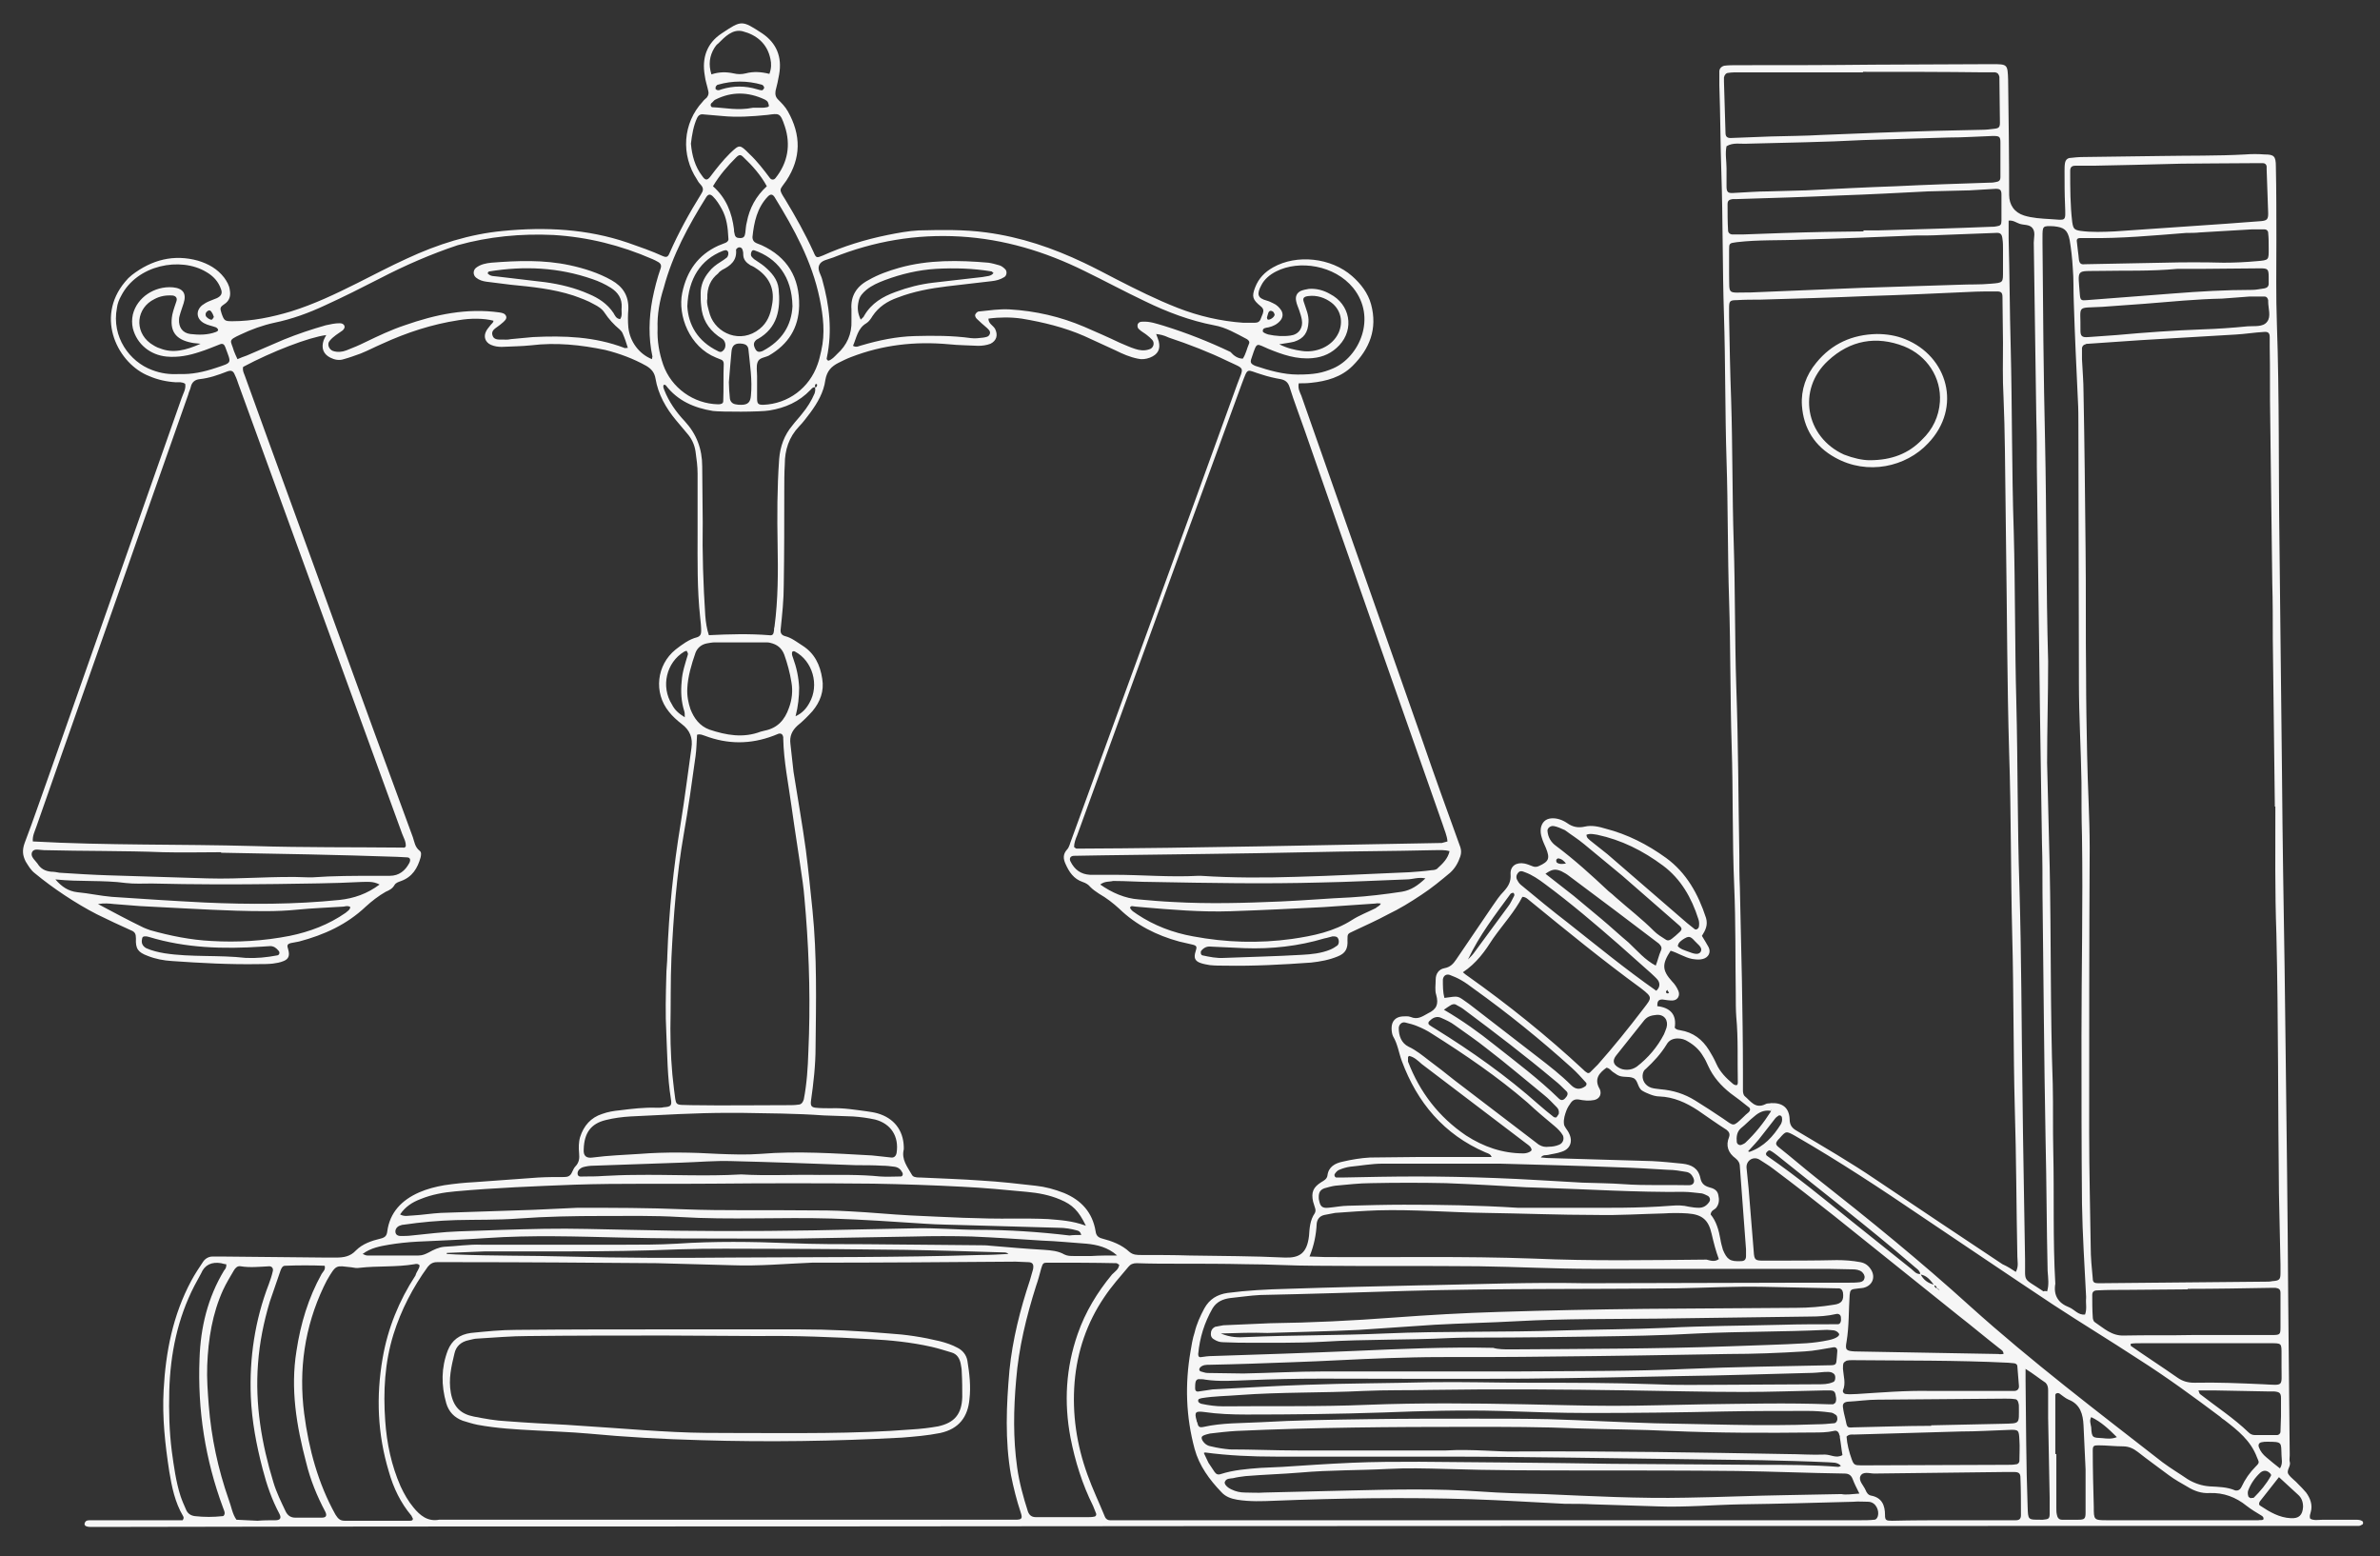 <?xml version="1.0" encoding="utf-8"?>
<!-- Generator: Adobe Illustrator 22.1.0, SVG Export Plug-In . SVG Version: 6.00 Build 0)  -->
<svg version="1.1" xmlns="http://www.w3.org/2000/svg" xmlns:xlink="http://www.w3.org/1999/xlink" x="0px" y="0px"
	 viewBox="0 0 464 303.3" style="enable-background:new 0 0 464 303.3;" xml:space="preserve">
<rect x="0" y="0" width="464" height="303.3" fill="#333333" stroke="none"/>
<style type="text/css">
	.st0{fill:#F6F6F6;}
</style>
<g id="BACKGROUND">
</g>
<g id="OBJECTS_1_">
	<g>
		<path class="st0" d="M225.4,65.1c0.2,0.6,0.4,1,0.5,1.4c0.4,1.6-0.2,2.6-1.7,3.2c-0.8,0.3-1.6,0.4-2.4,0.2
			c-1.5-0.3-2.9-0.9-4.3-1.6c-2-0.9-4.1-1.9-6.1-2.8c-3.9-1.7-8-2.7-12.2-3.4c-2.1-0.3-4.3-0.3-6.5,0c0,1,0.9,1.3,1.3,2
			c0.6,1.2,0.3,2.3-0.9,2.9c-0.8,0.3-1.6,0.4-2.4,0.4c-1.9-0.1-3.8-0.1-5.7-0.3c-6.6-0.6-12.9,0.1-19.1,2.5
			c-0.8,0.3-1.6,0.7-2.4,1.1c-1.4,0.7-2.3,1.6-2.6,3.4c-0.3,2.3-1.5,4.4-2.9,6.3c-0.7,0.9-1.4,1.9-2.2,2.7c-2,2.1-2.8,4.6-2.8,7.4
			c-0.1,1.7-0.1,3.4-0.1,5.1c0,6.1,0,12.2-0.1,18.4c0,2.9-0.3,5.7-0.6,8.6c-0.1,0.7,0.1,1.2,0.9,1.4c1.2,0.3,2.2,1.1,3.3,1.8
			c2.4,1.5,3.5,3.8,3.9,6.5c0.4,2.4-0.4,4.5-1.9,6.3c-0.9,1-1.9,2-2.9,2.8c-1.1,1-1.6,2.1-1.4,3.6c0.2,1.8,0.4,3.6,0.6,5.4
			c0.8,5.1,1.7,10.1,2.4,15.2c0.5,3.9,0.9,7.9,1.3,11.8c0.9,8.9,0.7,17.8,0.6,26.7c0,3.5-0.4,7-0.9,10.5c-0.1,0.9,0.1,1.2,0.9,1.3
			c1,0.1,2,0.1,3,0.1c2.4-0.1,4.7,0.3,7,0.6c0.7,0.1,1.4,0.2,2.1,0.4c3.1,0.9,5,3.2,5.1,6.5c0,0.2,0,0.4,0,0.5c-0.5,2,0.7,3.4,1.6,5
			c0.1,0.2,0.4,0.4,0.6,0.4c0.3,0.1,0.7,0.1,1.1,0.1c4,0.2,7.9,0.3,11.9,0.6c3.5,0.2,7,0.6,10.5,1c1.9,0.2,3.7,0.7,5.5,1.4
			c3.4,1.4,5.6,3.8,6.2,7.5c0.1,0.8,0.5,1.2,1.3,1.4c1.9,0.5,3.8,1.2,5.3,2.6c0.7,0.6,1.5,0.6,2.3,0.6c3.2,0,6.3,0,9.4,0.1
			c6.2,0.1,12.4,0.1,18.6,0.4c2.8,0.1,4.3-0.8,4.7-4.2c0.1-1.5,0.2-3.1,1.1-4.4c0.2-0.3,0.2-0.7,0.1-1c-0.1-0.4-0.3-0.9-0.4-1.3
			c-0.4-1.8,0-2.8,1.6-3.8c0.5-0.3,1.1-0.6,1.2-1.3c0.2-1.7,1.5-2.4,3-2.7c1.7-0.4,3.5-0.7,5.3-0.8c3.1,0,6.3-0.1,9.4-0.1
			c4.8,0,9.5,0,14.3,0c-0.2-0.6-0.7-0.7-1.2-0.9c-8.1-3.5-13.3-9.7-16.3-17.8c-0.6-1.6-0.8-3.3-1.7-4.8c-0.2-0.4-0.3-1-0.3-1.6
			c0-1.4,0.8-2.2,2.1-2.3c0.5,0,1.1-0.1,1.6,0.1c1.4,0.6,2.3-0.1,3.4-0.7c1.7-0.8,2.1-1.8,1.6-3.6c-0.3-0.9-0.1-2-0.1-3
			c0-1.1,0.6-2,1.7-2.2c1.1-0.2,1.7-0.8,2.3-1.7c2.3-3.4,4.6-6.8,7-10.3c0.7-1,1.4-2.1,2.3-3c0.9-1,1.4-1.9,1.3-3.3
			c-0.1-1.6,1.1-2.4,2.7-2.1c0.5,0.1,1,0.3,1.5,0.5c0.4,0.2,0.9,0.2,1.3,0c2-0.9,2.2-1.5,1.4-3.5c-0.3-0.7-0.6-1.3-0.8-2
			c-0.2-0.6-0.3-1.2-0.2-1.9c0.2-1.1,0.9-1.8,2-1.9c1.1-0.1,2.2,0.3,3.1,0.9c1.1,0.8,2.2,1,3.5,0.7c1.3-0.3,2.7,0,4,0.4
			c4.3,1.1,8.2,3.1,11.8,5.7c4,2.9,6.3,7.1,7.8,11.7c0.4,1.4-0.1,2.4-0.8,3.5c0.5,0.8,0.9,1.5,1.3,2.2c0.5,1,0,2-1.1,2.3
			c-0.7,0.2-1.4,0.1-2.1,0c-1.5-0.3-2.8-1.2-4.2-1.6c-1.7,2.6-1.7,3.8,0.3,6c0.5,0.5,0.9,1.1,1.2,1.8c0.4,0.9-0.1,1.9-1.2,1.9
			c-0.6,0-1.2-0.1-1.9-0.2c-0.9,0-1,0.5-1,1.3c2.6,0.3,3.8,1.7,3.4,4.2c0.4,0.5,0.8,0.4,1.1,0.5c2.5,0.4,4.3,1.8,5.6,3.9
			c0.5,0.8,1,1.7,1.4,2.6c0.7,1.6,1.9,2.8,3.2,3.9c0.2,0.2,0.5,0.3,0.7,0.3c0.3,0,0.3-0.4,0.3-0.6c-0.1-4.2,0.1-8.5-0.3-12.7
			c-0.1-1.4-0.1-2.9-0.1-4.3c-0.1-7,0-14-0.3-21.1c-0.4-9.2-0.2-18.4-0.5-27.5c-0.3-9.4-0.2-18.9-0.5-28.3
			c-0.3-9.1-0.2-18.2-0.5-27.3c-0.3-9.4-0.2-18.9-0.5-28.3c-0.3-9.2-0.2-18.4-0.5-27.5c-0.2-5.8-0.2-11.5-0.4-17.3
			c0-0.9,0-1.8,0-2.7c0-0.6,0.5-1,1-1.1c0.8-0.1,1.6-0.1,2.4-0.1c8.9,0,17.8,0,26.7-0.1c7.6,0,15.3-0.1,23-0.1c3.1,0,3.1,0,3.2,3.1
			c0.1,7.5,0.2,14.9,0.2,22.4c0,1.9,1,3.4,2.9,4c1.6,0.5,3.4,0.6,5.1,0.7c3.2,0.2,3,0.6,2.9-2.7c-0.1-2.2-0.1-4.5-0.1-6.7
			c0-0.5,0-1.1,0.1-1.6c0.1-0.5,0.4-0.8,0.8-0.9c0.9-0.1,1.8-0.2,2.7-0.2c5-0.1,10.1-0.1,15.1-0.2c5.5-0.1,11,0,16.5-0.3
			c1.3-0.1,2.5-0.1,3.8,0c1.8,0,2.2,0.3,2.2,2.3c0.1,4.8,0.1,9.5,0.1,14.3c0,5.5-0.1,11,0.1,16.5c0.5,14.2,0.3,28.4,0.5,42.7
			c0.2,15.2,0.3,30.4,0.5,45.6c0.1,12.3,0.3,24.7,0.5,37c0.1,5.4,0.1,10.8,0.2,16.2c0.2,16,0.4,32,0.5,48.1
			c0.1,10.3,0.2,20.5,0.3,30.8c0,0.5-0.1,0.9,0,1.3c0.3,0.9-0.8,1.7-0.2,2.5c0.5,0.7,1.3,1.2,1.9,1.9c0.5,0.5,1,1,1.5,1.6
			c0.8,1.1,1.3,2.4,0.9,3.8c-0.1,0.4-0.3,0.8-0.1,1.3c0.7,0.4,1.6,0.2,2.4,0.2c2.2,0,4.3,0,6.5,0c0.4,0,0.9,0,1.3,0.3
			c0.1,0.1,0.1,0.3,0.1,0.4c0,0.1-0.1,0.2-0.1,0.2c-0.2,0.1-0.5,0.3-0.7,0.3c-0.8,0-1.6,0-2.4,0c-99.9,0-199.8,0-299.7,0.1
			c-45.8,0-91.6,0-137.4,0.1c-0.9,0-1.8,0-2.7,0c-1,0-1.3-0.3-1.2-0.7c0.2-0.7,0.8-0.6,1.4-0.6c0.6,0,1.3,0,1.9,0
			c4.4,0,8.8,0,13.2,0c0.9,0,1.8,0,2.6,0c0.3-0.4,0.2-0.6,0.1-0.8c-1.6-2.7-2.2-5.7-2.7-8.7c-0.8-5.2-1.4-10.5-1.1-15.9
			c0.4-7.4,1.8-14.6,5.4-21.3c0.7-1.3,1.5-2.5,2.3-3.7c0.4-0.6,1.1-1,1.8-1c0.7,0,1.4,0,2.2,0c6.7,0.1,13.3,0.1,20,0.2
			c0.6,0,1.3,0,1.9,0c1.5,0,2.8-0.2,3.9-1.4c1.3-1.3,3.1-1.9,4.8-2.3c0.8-0.2,1.2-0.5,1.3-1.4c0.5-3.7,2.8-6.1,6.2-7.6
			c1.6-0.7,3.2-1.1,4.9-1.4c2-0.3,3.9-0.5,5.9-0.6c4.1-0.3,8.2-0.6,12.4-0.9c1.7-0.1,3.4-0.1,5.1-0.1c0.7,0,1.2-0.2,1.5-0.9
			c0.2-0.4,0.4-0.9,0.7-1.2c0.7-0.7,0.8-1.6,0.7-2.5c-0.1-1.1-0.1-2.2,0.2-3.2c0.7-2.2,2.1-3.8,4.3-4.5c1.1-0.4,2.3-0.6,3.4-0.7
			c2.4-0.3,4.8-0.6,7.3-0.5c0.4,0,0.9,0,1.3-0.1c1.4-0.1,1.6-0.3,1.4-1.6c-0.7-4.3-0.7-8.6-0.9-12.9c-0.2-3.7-0.1-7.4,0-11.1
			c0-1.3,0.2-2.7,0.2-4c0.3-8.6,1.2-17.2,2.6-25.7c0.8-4.9,1.4-9.8,2.1-14.7c0.3-2-0.3-3.5-1.9-4.7c-0.9-0.7-1.8-1.5-2.5-2.4
			c-3-3.7-2.4-9.1,1.3-12.1c1.3-1,2.6-2,4.2-2.4c0.6-0.2,0.8-0.6,0.8-1.2c0-0.9-0.1-1.8-0.2-2.7c-0.6-5.5-0.5-11-0.5-16.4
			c0-3.9,0-7.7,0-11.6c0-1.4-0.2-2.9-0.4-4.3c-0.2-1.4-0.8-2.6-1.7-3.6c-0.7-0.8-1.4-1.7-2.1-2.5c-2-2.4-3.5-5.1-4-8.1
			c-0.2-1.2-0.8-1.9-1.8-2.5c-2.5-1.4-5.2-2.4-8-3.1c-4.8-1-9.6-1.5-14.5-0.9c-1.9,0.2-3.8,0.2-5.7,0.3c-0.7,0-1.4-0.1-2.1-0.4
			c-1.1-0.5-1.5-1.6-0.9-2.7c0.2-0.4,0.5-0.7,0.8-1.1c0.2-0.3,0.6-0.5,0.6-0.9c-1.9-0.5-4.5-0.5-6.8-0.1c-5.2,0.8-10.1,2.4-14.9,4.6
			c-1.4,0.6-2.7,1.3-4.2,1.9c-1.1,0.4-2.2,0.8-3.3,1.1c-0.9,0.3-1.8,0.1-2.6-0.3c-1.4-0.7-1.8-1.9-1.3-3.4c0.1-0.3,0.3-0.6,0.5-1
			c-3.3,0.4-10.6,3.2-16.2,6.2c-0.2,0.8,0.3,1.5,0.5,2.2c5.8,16.1,11.7,32.1,17.5,48.2c5,13.8,10,27.5,15.1,41.3
			c0.3,0.9,0.4,1.9,1.3,2.6c0.4,0.3,0.3,0.8,0.2,1.3c-0.6,2.1-1.6,3.8-3.8,4.6c-0.5,0.2-1,0.3-1.3,0.8c-0.4,0.7-1,1-1.7,1.3
			c-1.4,0.8-2.7,1.8-3.9,2.9c-3.7,3.5-8.1,5.5-13,6.8c-0.5,0.1-1.1,0.2-1.6,0.3c-0.7,0.2-0.8,0.4-0.5,1.3c0.3,1.1,0.1,1.8-0.9,2.2
			c-0.7,0.3-1.4,0.4-2.1,0.5c-0.9,0.1-1.8,0.1-2.7,0.1c-5.7,0.1-11.3-0.2-17-0.6c-1.6-0.1-3.2-0.4-4.7-1c-1.9-0.7-2.4-1.4-2.3-3.4
			c0-0.9-0.2-1.3-1-1.6c-2.2-1-4.4-2-6.6-3.1c-4.1-2.1-8.6-5.1-12.1-8c-0.8-0.6-1.3-1.5-1.8-2.3c-0.6-1.2-0.7-2.2-0.2-3.6
			c1.8-4.7,3.4-9.5,5.1-14.2c8.5-24.2,17-48.3,25.5-72.5c0.3-0.9,0.9-1.8,0.7-2.8c-0.6-0.4-1.2-0.3-1.8-0.3
			c-1.8-0.1-3.6-0.5-5.2-1.2c-6-2.3-10.7-11.3-4.7-18.4c0.4-0.5,0.8-0.9,1.3-1.3c3.9-3,8.2-4.1,12.9-2.8c2,0.6,3.8,1.6,5.1,3.3
			c0.5,0.7,1,1.5,1.1,2.4c0.2,1.1,0,2.1-1.1,2.8c-0.9,0.6-0.8,0.8-0.5,1.8c0.5,1.4,0.6,1.5,2.1,1.5c3.9,0,7.7-0.8,11.4-1.9
			c4.5-1.4,8.7-3.4,12.9-5.5c3.2-1.6,6.4-3.3,9.7-4.8c6-2.8,12.3-4.8,18.8-5.4c8.2-0.8,16.4-0.4,24.3,2.3c2.3,0.8,4.6,1.6,6.8,2.6
			c0.7,0.3,1,0.2,1.3-0.5c1.8-4.1,3.9-7.9,6.2-11.6c0.4-0.6,0.5-1.1,0-1.7c-0.3-0.3-0.6-0.7-0.8-1.1c-3.2-4.8-2.8-11,1.1-15.2
			c0.2-0.3,0.5-0.5,0.8-0.8c0.3-0.4,0.4-0.8,0.3-1.2c-0.2-1-0.6-2.1-0.7-3.1c-0.6-3.4,0.4-6.3,3.3-8.2c3.9-2.6,3.9-2.6,7.9,0
			c2.8,1.9,3.9,4.6,3.3,8c-0.2,1.1-0.4,2.1-0.7,3.2c-0.1,0.7,0,1.2,0.5,1.7c0.7,0.7,1.4,1.4,1.9,2.3c2.6,4.6,2.6,9.1-0.3,13.5
			c-1.3,1.9-1.6,1.5-0.2,3.7c2,3.3,3.9,6.7,5.5,10.2c0.5,1.2,0.6,1.2,1.8,0.7c4-1.8,8.2-3.1,12.6-4c2-0.4,4.1-0.8,6.1-0.9
			c4.4-0.1,8.8-0.2,13.2,0.4c6.7,0.9,12.9,3,19,5.9c2.1,1,4.2,2.1,6.3,3.2c3.9,2,7.9,4,12,5.6c4.1,1.6,8.4,2.6,12.8,2.9
			c0.7,0,1.4,0,2.2,0c0.6,0,1-0.2,1.2-0.8c0.1-0.3,0.3-0.7,0.4-1c0.2-0.6,0.1-1-0.4-1.4c-1.6-1.3-1.8-1.9-1.1-3.7
			c0.7-1.8,1.9-3,3.5-3.9c4.6-2.6,11.3-1.9,15.4,1.7c1.7,1.5,3.1,3.3,3.7,5.5c1.3,4.8-0.3,8.7-3.6,12c-2.2,2.2-5.1,3-8.1,3.3
			c-0.8,0.1-1.6,0.1-2.4,0.1c-0.2,1,0.2,1.7,0.5,2.4c7.9,22.4,15.7,44.8,23.6,67.2c2.4,7,4.9,13.9,7.4,20.8c0.2,0.6,0.2,1.2,0,1.8
			c-0.4,1.2-1,2.3-2,3.2c-1.8,1.5-3.6,3-5.6,4.3c-2.1,1.4-4.2,2.7-6.5,3.8c-2.2,1.2-4.5,2.2-6.8,3.3c-1.1,0.5-1.1,0.5-1.1,1.7
			c0.1,1.7-0.4,2.6-1.9,3.2c-1.7,0.7-3.4,1-5.2,1.2c-5.6,0.4-11.1,0.7-16.7,0.6c-1,0-2,0-3-0.1c-0.6-0.1-1.2-0.2-1.8-0.4
			c-1.2-0.4-1.4-1.1-1-2.3c0.3-0.9,0.2-1.1-0.6-1.3c-0.9-0.2-1.8-0.4-2.6-0.6c-4.4-1.2-8.4-3.2-11.7-6.4c-1.2-1.1-2.5-2.1-3.9-2.9
			c-0.6-0.4-1.2-0.8-1.7-1.3c-0.4-0.5-0.9-0.8-1.5-1c-1.8-0.6-2.7-2-3.4-3.6c-0.4-0.9-0.5-1.8,0.3-2.7c0.5-0.5,0.6-1.3,0.9-2
			c10.8-29.6,21.6-59.1,32.3-88.7c1.3-3.5,1.6-2.9-1.8-4.5c-3.7-1.8-7.6-3.3-11.5-4.6C226.8,65.3,226.2,65.2,225.4,65.1z
			 M377.6,251.1c0-0.3-0.2-0.5-0.5-0.6c-0.7-0.9-1.4-1.9-2.7-2.1c-0.1-0.9-0.9-1.2-1.5-1.8c-8.6-7.4-17.6-14.3-26.4-21.4
			c-0.4-0.3-0.9-0.7-1.3-0.9c-0.3-0.2-0.5,0-0.7,0.2c-0.2,0.2-0.3,0.4-0.1,0.7c0.1,0.1,0.3,0.2,0.4,0.3c5.5,3.8,10.6,8,15.8,12.2
			c4,3.2,8,6.4,12,9.6c0.5,0.4,1,1.1,1.8,1c0.6,1.2,1.5,1.8,2.7,2.1C377.1,250.8,377.3,251,377.6,251.1c0.2,0.1,0.4,0.3,0.6,0.5
			l0.1,0.1l-0.1,0C378.1,251.4,377.9,251.1,377.6,251.1z M305.3,168.3l0.1,0.2L305.3,168.3c-0.4-0.5-0.8-0.9-1.5-1
			c-0.1,0-0.3,0.1-0.4,0.3c0,0.1,0,0.4,0.1,0.5C304,168.5,304.7,168.4,305.3,168.3z M345.2,216.5c-1.3-0.2-2.3,0.3-3.2,1.1
			c-0.9,0.7-1.7,1.6-2.6,2.3c-0.8,0.7-0.9,1.7-0.8,2.7c0.1,0.5,0.6,0.7,1,0.5c0.2-0.1,0.5-0.2,0.7-0.4c1.9-1.8,3.5-3.8,4.9-6
			C345.3,216.7,345.2,216.5,345.2,216.5c0.2-0.1,0.2-0.1,0.1-0.2C345.3,216.4,345.3,216.4,345.2,216.5z M158.9,75.5
			c-0.4-0.1-0.6,0.2-0.9,0.5c-2.2,2.3-4.9,3.5-8,4c-1.7,0.3-9.3,0.3-11,0.1c-3.7-0.6-6.9-2-9.2-5c-0.1-0.1-0.2-0.1-0.4-0.1
			c-0.2,0.4,0,0.7,0.1,1c0.9,2.3,2.3,4.3,4,6.1c2.3,2.5,3.4,5.4,3.4,8.8c0,3.6,0.1,7.2,0.1,10.8c-0.1,6.1,0.1,12.2,0.5,18.3
			c0.1,1.3,0.3,2.6,0.7,3.8c4-0.2,7.9-0.3,11.7,0c0.7,0.1,0.9-0.1,1-0.9c0-0.3,0-0.5,0.1-0.8c0.7-5.3,0.7-10.6,0.6-15.9
			c-0.1-5.6-0.1-11.1,0.3-16.7c0.2-2.5,1-4.7,2.6-6.6c0.6-0.8,1.3-1.5,1.9-2.3c1-1.2,1.8-2.5,2.4-3.9C158.9,76.4,159,76,158.9,75.5
			c0.3,0,0.4-0.2,0.4-0.5c0-0.1-0.1-0.1-0.1-0.2c-0.1,0.1-0.3,0.1-0.3,0.2C158.9,75.2,158.9,75.4,158.9,75.5z M393,247.9
			c0.6-1.1,0.3-2.1,0.3-3c-0.2-9.6-0.2-19.3-0.5-28.9c-0.3-11.2-0.2-22.5-0.5-33.7c-0.3-11.9-0.2-23.7-0.6-35.6
			c-0.4-13.4-0.4-26.8-0.6-40.2c0-2.8-0.1-5.6-0.1-8.4c-0.1-6.9-0.1-13.9-0.4-20.8c-0.2-3.5-0.1-7-0.1-10.5c0-3-0.1-5.9-0.1-8.9
			c0-0.9-0.3-1.1-1.1-1.1c-1.8,0-3.6,0-5.4,0.1c-6.6,0.3-13.1,0.6-19.7,0.8c-7,0.3-14,0.5-21,0.7c-1.5,0-3.1,0-4.6,0.1
			c-1.4,0-1.5,0.2-1.5,1.6c0,0.5,0,1.1,0,1.6c0.1,5.4,0.2,10.8,0.4,16.2c0.3,9.3,0.2,18.5,0.5,27.8c0.3,9.3,0.2,18.7,0.5,28.1
			c0.4,11,0.4,21.9,0.6,32.9c0,2.1,0,4.1,0.1,6.2c0.1,6,0.3,12.1,0.4,18.1c0.1,6,0.2,12.1,0.2,18.1c0,1.2,0,2.3,0,3.5
			c0,0.3,0.1,0.8,0.3,1c1.2,1,2.1,2.6,4.1,1.6c0.3-0.2,0.7-0.1,1.1-0.2c2.2-0.1,3.5,0.9,3.6,3.1c0,1.2,0.5,1.8,1.4,2.3
			c5.2,3.1,10.4,6.1,15.4,9.5c8.2,5.5,16.4,11,24.7,16.5C391.3,246.8,392.1,247.3,393,247.9z M443.6,157.2c0,0-0.1,0-0.1,0
			c-0.1-10.9-0.3-21.8-0.4-32.7c0-3.6,0-7.2-0.1-10.8c-0.1-10.7-0.3-21.4-0.4-32.1c-0.1-4.7,0-9.4-0.1-14c0-0.6,0-1.3,0-1.9
			c0-0.8-0.3-1.1-1.2-1c-1.8,0.1-3.6,0.4-5.4,0.5c-6.2,0.4-12.4,0.7-18.6,1.1c-3.4,0.2-6.8,0.5-10.2,0.7c-0.2,0-0.4,0-0.5,0.1
			c-0.4,0.1-0.6,0.3-0.7,0.7c0,0.7,0,1.4,0,2.2c0.1,2.2,0.3,4.3,0.3,6.5c0.2,10.2,0.3,20.3,0.4,30.5c0.1,8.2,0,16.4,0.1,24.6
			c0,5.1,0.1,10.3,0.2,15.4c0.1,6.1,0.5,12.2,0.5,18.3c-0.1,18.5-0.1,37.1-0.1,55.6c0,7.4,0.2,14.8,0.3,22.1c0,2.1,0.2,4.1,0.4,6.2
			c0,0.7,0.3,0.9,1,0.9c0.3,0,0.5,0,0.8,0c10.6-0.1,21.2-0.2,31.9-0.3c0.4,0,0.9,0,1.3-0.1c1.4-0.1,1.6-0.3,1.6-1.6
			c0-0.5,0-1.1,0-1.6c-0.1-4.7-0.2-9.4-0.3-14c-0.2-16.8-0.1-33.6-0.5-50.5C443.5,173.7,443.6,165.5,443.6,157.2z M142.7,246.6
			c-4.9-0.1-9.7-0.3-14.6-0.4c-12.8-0.1-25.6-0.2-38.3-0.2c-1.5,0-3.1,0-4.6,0c-0.8,0-1.3,0.3-1.8,0.9c-2.9,4-5.2,8.4-6.7,13.2
			c-1.7,5.5-2,11.1-1.6,16.8c0.3,4.4,1.2,8.7,3,12.8c0.7,1.5,1.5,2.9,2.5,4.1c1.3,1.6,2.8,2.8,5,2.4c0.3,0,0.5,0,0.8,0
			c36.4,0,72.9,0,109.3,0c0.7,0,1.4,0,2.2,0c1.3,0,1.5-0.2,1.1-1.4c-0.8-2.4-1.4-4.8-1.9-7.3c-1.2-6.8-0.9-13.6-0.3-20.4
			c0.6-6,2.1-11.9,4-17.6c0.2-0.7,0.4-1.4,0.6-2.1c0.2-1-0.1-1.4-1-1.4c-0.8,0-1.6-0.1-2.4-0.1c-13.2,0.1-26.5,0.2-39.7,0.2
			C153.2,246.3,148,246.8,142.7,246.6z M282.2,164c-0.1-1.2-0.6-2.2-0.9-3.2c-9-25.6-18-51.2-26.9-76.8c-1-2.9-2.1-5.7-3-8.6
			c-0.3-0.9-0.8-1.3-1.7-1.5c-1.2-0.2-2.5-0.5-3.7-0.9c-3.1-0.9-2.6-1.6-3.9,1.8C238,86,234,97,229.9,108.1
			c-6.6,18.2-13.3,36.5-19.9,54.7c-0.3,0.7-0.6,1.5-0.6,2.3c0.2,0.1,0.3,0.3,0.5,0.3c23.7-0.1,47.5-0.7,71.2-1.1
			C281.4,164.2,281.8,164.1,282.2,164z M79.1,165c0.1-0.9-0.4-1.7-0.7-2.5c-10.6-29.2-21.3-58.4-31.9-87.6c-0.2-0.6-0.4-1.2-0.7-1.8
			c-0.3-0.8-0.7-1-1.5-0.7c-1.8,0.7-3.5,1.3-5.4,1.5c-0.9,0.1-1.5,0.6-1.7,1.5c-0.1,0.5-0.4,1-0.5,1.5c-3.1,8.9-6.3,17.8-9.4,26.7
			c-6.7,19.2-13.5,38.3-20.2,57.5c-0.3,0.9-0.8,1.8-0.7,2.9c14.3,0.8,28.7,0.5,43.1,0.9c9.7,0.3,19.4,0.2,29.1,0.3
			C78.8,165.3,79,165.1,79.1,165z M290.6,296.3C290.6,296.3,290.6,296.3,290.6,296.3c5.9,0,11.9,0,17.8,0c18.1,0,36.2,0,54.3,0
			c0.9,0,1.8,0,2.7-0.1c0.4,0,0.6-0.4,0.7-0.7c0.3-1-0.3-2.7-1.8-2.8c-1,0-2-0.1-3,0c-7.3,0.2-14.6,0.4-21.9,0.5
			c-5.4,0.1-10.8,0.6-16.2,0.4c-4.2-0.1-8.5-0.3-12.7-0.4c-1.8-0.1-3.6-0.1-5.4-0.1c-6.1-0.3-12.2-0.7-18.3-0.9
			c-12.8-0.4-25.6-0.2-38.3,0.3c-2.4,0.1-4.8,0.2-7.3-0.2c-1.2-0.2-2.3-0.6-3.1-1.5c-2.3-2.4-4.3-5.1-5.2-8.4
			c-1.7-6.3-1.9-12.6-0.8-19c0.2-1.2,0.4-2.5,0.8-3.7c0.4-1.7,1.1-3.2,1.9-4.7c1-1.8,2.5-2.7,4.5-3c3.8-0.5,7.7-0.7,11.6-0.8
			c8.9-0.3,17.8-0.5,26.7-0.7c0.2,0,0.4,0,0.5,0c10.2-0.2,20.3-0.6,30.5-0.4c0.9,0,1.8,0,2.7,0c13.5,0,27-0.1,40.5-0.1
			c2.9,0,5.8,0,8.6,0c0.7,0,1.4,0,2.2-0.1c0.5-0.1,0.8-0.3,0.9-0.8c0.1-0.5-0.2-0.9-0.5-1.2c-0.5-0.4-1.2-0.5-1.8-0.5
			c-1.6,0-3.2-0.1-4.9-0.1c-15.3,0-30.6,0-45.9,0c-7.4,0-14.7-0.4-22.1-0.5c-10.6-0.1-21.2,0-31.9-0.1c-4.5,0-9-0.3-13.5-0.3
			c-4.4-0.1-8.8-0.1-13.2-0.1c-2.7,0-5.4,0-8.1-0.1c-0.7,0-1.2,0.2-1.6,0.7c-1.6,1.9-3.3,3.8-4.7,5.9c-3.4,5-5.3,10.6-5.8,16.6
			c-0.5,6.2,0.4,12.2,2.5,18c1,2.8,2.3,5.5,3.4,8.2c0.2,0.5,0.6,0.7,1,0.7c0.7,0,1.4,0,2.2,0C242.7,296.3,266.6,296.3,290.6,296.3z
			 M135.9,143.2c-0.1,1.4-0.1,2.8-0.3,4.2c-0.7,5.1-1.4,10.1-2.3,15.2c-1.4,8-2,16-2.4,24.1c-0.2,4.6-0.1,9.2-0.2,13.8
			c0,4,0.2,7.9,0.7,11.8c0.5,3.4-0.1,3,3.4,3.1c6.3,0.1,12.6,0,18.9,0c0.6,0,1.3,0,1.9-0.1c0.6,0,0.9-0.4,1.1-1
			c0.6-3.1,0.8-6.2,0.9-9.4c0.4-8.9,0.2-17.8-0.5-26.7c-0.2-2.1-0.3-4.1-0.6-6.2c-0.7-5-1.5-9.9-2.2-14.9c-0.6-4.4-1.5-8.7-1.6-13.1
			c0-0.1,0-0.2,0-0.3c-0.1-0.6-0.4-0.8-0.9-0.7c-0.3,0.1-0.7,0.3-1,0.4c-4.5,1.7-8.9,1.7-13.4,0C137,143.3,136.6,143,135.9,143.2z
			 M399.1,148.7c0.2,6.7,0.3,13.5,0.5,20.2c0.3,14.1,0.1,28.2,0.6,42.4c0.1,4.3,0,8.6,0.1,13c0.2,8.6-0.1,17.3,0.4,25.9
			c-0.4,2.3,0.6,3.8,2.7,4.6c1,0.4,1.8,1.6,3.1,1.4c0.4-1.1,0.1-2.1,0.2-3.2c0-0.1,0-0.2,0-0.3c-0.3-6-0.7-12-0.8-18.1
			c-0.1-10.9-0.1-21.8-0.1-32.7c0-13,0.3-25.9,0.1-38.9c-0.1-3.5-0.1-7-0.1-10.5c-0.1-6.5-0.5-12.9-0.5-19.4
			c0-16.7-0.1-33.5-0.1-50.2c0-1.6,0-3.2-0.1-4.9c-0.3-6.4-0.6-12.7-0.8-19.1c-0.1-2.2,0-4.5-0.2-6.7c-0.1-1.8-0.3-3.6-0.6-5.4
			c-0.4-2-1.1-2.5-3.1-2.7c-2.2-0.1-2.2-0.1-2.2,2.2c0,0.4,0,0.7,0,1.1c0.1,12.9,0.2,25.7,0.5,38.6c0.3,14.3,0.2,28.6,0.6,42.9
			C399.3,135.6,399.1,142.2,399.1,148.7z M436.2,290.5c0.4-0.1,0.6-0.3,0.8-0.7c0.7-1.5,1.6-2.8,2.8-4c0.8-0.8,0.6-0.8,0.2-1.8
			c-1.2-3.2-3.7-5.2-6.3-7.2c-0.3-0.2-0.6-0.4-0.9-0.7c-5.2-3.9-10.4-7.7-15.9-11.2c-5.5-3.6-11.1-7-16.6-10.6
			c-8.6-5.7-17-11.4-25.5-17.1c-8.1-5.5-16.3-10.9-24.8-15.8c-1.8-1-1.8-1-3.1,0.5c-0.1,0.1-0.1,0.1-0.2,0.2c-0.6,0.7-0.6,1,0.2,1.6
			c2.4,1.9,4.7,3.9,7.1,5.8c10.3,8.1,20.4,16.3,30.1,25.1c12,10.8,24.8,20.5,37.5,30.4c1.6,1.2,3.3,2.2,4.9,3.3
			c1.3,0.8,2.8,1.3,4.3,1.4c1.7,0.1,3.4,0.1,5,0.8C436,290.5,436.1,290.5,436.2,290.5z M399.1,251.7c0.4-1.3,0.2-2.6,0.1-4
			c-0.2-8.5-0.2-17.1-0.4-25.6c-0.3-16-0.4-32-0.6-48c0-3.2,0-6.5-0.1-9.7c-0.1-8.7-0.3-17.4-0.4-26.2c-0.2-15.7-0.4-31.5-0.6-47.2
			c0-3.1,0-6.1-0.1-9.2c-0.2-11.5-0.3-23-0.5-34.5c0-1,0.4-2.1-0.3-2.9c-0.6-0.7-1.7-0.5-2.5-0.8c-0.6-0.2-1.2-0.7-2.1-0.6
			c0,1.2,0,2.3,0,3.5c0.2,7,0.2,14,0.4,21c0.3,12,0.2,24.1,0.6,36.2c0.3,11.1,0.2,22.1,0.5,33.2c0.3,12,0.2,23.9,0.6,35.9
			c0.4,13.4,0.4,26.8,0.6,40.2c0,2.7,0.1,5.4,0.1,8.1c0.1,8.1,0.3,16.2,0.4,24.3c0.1,4.8-0.7,3.4,3.6,6.3
			C398.6,251.6,398.8,251.6,399.1,251.7z M122.4,67.8c-0.3-1-0.6-1.9-1-2.8c-0.1-0.3-0.4-0.6-0.6-0.8c-1.1-0.9-2.1-2-2.9-3.2
			c-0.5-0.8-1.3-1.3-2.1-1.7c-1.2-0.7-2.6-1.2-4-1.7c-4-1.3-8.1-1.7-12.2-2.1c-1.6-0.2-3.2-0.4-4.8-0.6c-0.7-0.1-1.4-0.3-2-0.8
			c-0.6-0.5-0.6-1.4,0-1.9c0.9-0.7,2-0.9,3-1c5.1-0.4,10.2-0.6,15.3,0.5c2.8,0.6,5.6,1.5,8.1,2.9c2.3,1.3,3.4,3.1,3.3,5.7
			c-0.1,1.2-0.1,2.3,0,3.5c0.3,2.8,2.1,5.2,4.6,6.2c0-0.2,0.1-0.4,0.1-0.5c-0.8-3.7-0.7-7.5,0-11.2c0.4-2,0.9-4,1.6-6
			c0.2-0.6,0-1-0.6-1.3c-0.3-0.2-0.6-0.3-1-0.5c-6.2-2.7-12.6-4.3-19.3-4.7c-6.3-0.3-12.6,0.3-18.7,2C84.1,49.5,79,51.7,74,54.3
			c-3.5,1.8-7.1,3.6-10.6,5.2c-3.2,1.5-6.5,2.7-9.9,3.4c-2.3,0.5-4.5,1.3-6.6,2.3c-2.6,1.2-1.9,1.1-1.3,3.2c0.2,0.5,0.4,1,0.7,1.6
			c0.7-0.3,1.2-0.5,1.8-0.7c2.4-1,4.8-2.1,7.2-3.1c2.7-1.1,5.4-2,8.2-2.8c0.9-0.2,1.8-0.4,2.7-0.4c0.4,0,0.7,0.1,0.9,0.4
			c0.2,0.4,0,0.7-0.3,1c-0.4,0.3-0.9,0.6-1.3,0.9c-0.4,0.3-0.9,0.7-1.2,1.1c-0.6,0.6-0.2,1.7,0.6,2c0.9,0.3,1.8,0.2,2.6-0.1
			c1.3-0.5,2.5-1,3.7-1.6c2.5-1.2,5-2.4,7.7-3.3c6-2.1,12.1-3.4,18.5-2.5c0.6,0.1,1.1,0.2,1.3,0.8c0.1,0.5-0.3,0.8-0.6,1.1
			c-0.2,0.2-0.4,0.3-0.6,0.5c-0.7,0.6-1.8,1-1.5,2c0.3,1.2,1.6,0.8,2.5,0.9c0.4,0,0.7,0,1.1-0.1c1.4-0.1,2.9-0.3,4.3-0.4
			c6.1-0.3,12-0.1,17.8,2.1C121.7,67.9,122,67.8,122.4,67.8z M242.3,69.9c0.6-0.9,0.8-2,1.2-2.9c0.2-0.4-0.1-0.7-0.4-0.9
			c-2.1-1.1-4.1-2.3-6.4-2.7c-4.7-0.9-9.2-2.6-13.5-4.7c-4-1.9-7.9-4-11.8-5.9c-7.7-3.8-15.7-6.2-24.2-6.7
			c-8.6-0.5-16.8,0.9-24.8,4.1c-1,0.4-2.3,0.5-2.7,1.5c-0.4,0.9,0.4,1.9,0.6,2.8c1.4,5,2,10,0.9,15.2c-0.1,0.2,0,0.5,0.3,0.6
			c0.7-0.2,1.2-0.8,1.7-1.3c1.9-1.7,2.9-3.9,2.8-6.5c0-0.7,0-1.4,0-2.2c-0.2-2.6,1-4.5,3.3-5.7c1.9-1.1,3.9-1.8,6-2.4
			c5.7-1.6,11.6-1.5,17.4-1c0.7,0.1,1.4,0.3,2.1,0.5c0.4,0.1,0.8,0.4,1.1,0.7c0.5,0.4,0.4,1.3-0.1,1.6c-0.8,0.5-1.6,0.7-2.5,0.8
			c-2.9,0.3-5.7,0.7-8.6,1c-3.3,0.4-6.6,1-9.7,2.2c-2,0.7-3.7,1.8-4.9,3.6c-0.3,0.5-0.7,1.1-1.2,1.4c-1.7,1-1.9,2.8-2.6,4.4
			c0.7,0.4,1.2,0,1.7-0.1c3.4-1,6.8-1.7,10.3-1.8c3.7-0.1,7.4-0.1,11,0.4c0.8,0.1,1.6,0,2.4-0.1c0.5-0.1,1.1-0.1,1.3-0.8
			c0.1-0.5-0.3-0.8-0.6-1.1c-0.7-0.6-1.4-1.2-2-1.8c-0.2-0.2-0.3-0.5-0.3-0.7c0.1-0.3,0.4-0.7,0.8-0.7c2-0.2,3.9-0.5,5.9-0.4
			c5.1,0.3,9.9,1.4,14.6,3.4c2.3,1,4.6,2,6.9,3.1c1,0.4,2,0.9,3,1.2c0.9,0.3,1.8,0.4,2.7,0.1c0.9-0.2,1.2-1.3,0.6-1.9
			c-0.3-0.3-0.6-0.6-1-0.9c-0.5-0.4-1.1-0.7-1.5-1.1c-0.3-0.2-0.4-0.6-0.3-1c0.2-0.4,0.5-0.5,0.9-0.5c1.5-0.1,2.8,0.4,4.2,0.8
			c4.5,1.4,8.8,3.1,13,5.1C240.5,69.3,241.3,69.9,242.3,69.9z M294.5,263c14.2-0.1,28.4-0.1,42.6-0.6c5-0.2,10.1-0.3,15.1-0.6
			c1.4-0.1,2.9-0.3,4.3-0.6c1.5-0.3,2.3-0.9,2-1.3c-0.6-0.8-1.4-0.6-2.2-0.7c-0.1,0-0.2,0-0.3,0c-8.4,0.4-16.7,0.3-25.1,0.7
			c-6.8,0.4-13.7,0.5-20.5,0.6c-7,0.1-14,0.2-21,0.2c-2.3,0-4.7,0-7,0.1c-8.1,0.4-16.2,0.2-24.3,0.7c-5.5,0.3-11,0.2-16.5,0.2
			c-1.1,0-2.2-0.1-3.2-0.1c-0.6,0-1.2-0.2-1.8-0.6c-0.5-0.3-0.6-0.8-0.5-1.4c0.1-0.5,0.4-0.8,0.8-1c0.5-0.1,1.1-0.2,1.6-0.3
			c3.1-0.1,6.1-0.3,9.2-0.4c8-0.1,16-0.5,24-1.1c6.8-0.5,13.6-0.9,20.5-1.1c9.5-0.3,19.1-0.5,28.6-0.6c9.8-0.1,19.6-0.1,29.4-0.2
			c2.4,0,4.9-0.2,7.3-0.6c1.6-0.2,2-0.9,1.8-2.4c-0.1-0.5-0.4-0.8-0.9-0.8c-0.2,0-0.4,0-0.5,0c-4.8-0.1-9.5-0.2-14.3-0.3
			c-5.6-0.1-11.1,0.2-16.7,0.3c-17.5,0.2-35.1,0-52.6,0.5c-9.5,0.3-19.1,0.6-28.6,0.8c-2,0.1-3.9,0.4-5.9,0.6
			c-1.4,0.2-2.6,0.7-3.4,2c-1.6,2.8-2.5,5.7-2.8,8.9c0,0.4,0.1,0.7,0.6,0.6c0.7-0.1,1.4-0.2,2.1-0.2c9.3-0.3,18.5-0.6,27.8-1
			c9-0.4,18-0.8,27-0.6C292.1,263,293.3,263,294.5,263z M81.8,246.6c-0.3-0.3-0.6-0.3-1-0.2c-3.6,0.6-7.2,0.3-10.7,0.7
			c-0.5,0.1-1.1,0-1.6-0.1c-3-0.3-2.9-0.7-4.8,2.6c-0.2,0.4-0.4,0.8-0.6,1.2c-3.7,7.8-4.9,16.1-3.8,24.7c0.9,6.9,2.7,13.6,6.1,19.7
			c0.5,0.8,0.9,1.2,1.8,1.2c4.2,0,8.4,0,12.7,0c0.2,0,0.6,0,0.6-0.4c-0.1-0.2-0.2-0.4-0.3-0.6c-2.1-2.5-3.5-5.4-4.4-8.6
			c-2.2-7.3-2.5-14.6-1.2-22.1c1-5.8,3.2-11.2,6.4-16.1C81.2,247.8,81.8,247.3,81.8,246.6z M335.1,245.4c-0.6-1.6-1-3.2-1.4-4.9
			c-0.6-2.7-1.8-3.8-4.7-4c-1.5-0.1-3.1-0.1-4.6,0c-4.4,0.1-8.8,0.4-13.2,0.3c-7.2,0-14.4-0.3-21.6-0.4c-7-0.1-14-0.7-21-0.5
			c-2.8,0.1-5.6,0.3-8.3,0.5c-0.7,0.1-1.4,0.3-2.1,0.4c-0.9,0.2-1.4,0.8-1.5,1.7c-0.1,2.1-0.5,4.2-1.4,6.4c1.1,0,2,0.1,2.9,0.1
			c13.6,0.1,27.2-0.2,40.8,0.3c11.2,0.5,22.5,0.3,33.7,0.2C333.5,245.7,334.3,246,335.1,245.4z M211.7,238.9c-1.4-2.9-2.6-4.1-5-5.1
			c-2.1-0.9-4.3-1.3-6.5-1.5c-4.2-0.4-8.4-0.8-12.6-1c-5.7-0.3-11.5-0.5-17.3-0.6c-10.4-0.1-20.9-0.1-31.3,0c-9,0.1-18-0.1-27,0.2
			c-7.7,0.3-15.5,0.6-23.2,1.3c-2.3,0.2-4.6,0.6-6.8,1.5c-1.6,0.6-3,1.5-4,3c0.9,0.5,1.7,0.2,2.5,0.2c1.8-0.1,3.6-0.4,5.4-0.5
			c6-0.2,12.1-0.4,18.1-0.6c2.9-0.1,5.8-0.3,8.6-0.4c6.9,0,13.8,0,20.8,0.3c7.7,0.3,15.5,0.1,23.2,0.2c3.1,0,6.1,0,9.2,0.2
			c4,0.2,7.9,0.6,11.8,0.8c6.7,0.3,13.5,0.7,20.2,0.6c2.2,0,4.3,0,6.5,0.1C206.6,237.8,209,237.9,211.7,238.9z M363.2,14
			c0,0,0,0.1,0,0.1c-8.1,0-16.2,0-24.3,0c-0.6,0-1.3,0-1.9,0.1c-0.5,0-0.8,0.4-0.9,0.9c0,0.3,0,0.5,0,0.8c0.1,3.3,0.2,6.6,0.3,10
			c0,0.7,0.3,1,1,1c2.6-0.1,5.2-0.2,7.8-0.3c3.3-0.1,6.6-0.1,10-0.3c7.4-0.3,14.9-0.6,22.3-0.8c3-0.1,5.9-0.1,8.9-0.2
			c0.8,0,1.6-0.1,2.4-0.2c0.9-0.1,1.1-0.3,1.1-1.2c0-2.9-0.1-5.7-0.1-8.6c0-0.1,0-0.2,0-0.3c-0.1-0.5-0.3-0.8-0.8-0.9
			c-0.7,0-1.4,0-2.2,0C379,14,371.1,14,363.2,14z M390.6,263.9c0-0.6-0.4-0.8-0.8-1.1c-2.7-2.1-5.3-4.3-8-6.4
			c-8.1-6.5-16.1-12.9-24.2-19.4c-3.9-3.1-7.9-6.2-11.9-9.2c-0.9-0.7-1.8-1.2-2.7-1.8c-1.2-0.7-2.6,0.2-2.5,1.6
			c0.1,1.3,0.3,2.7,0.4,4c0.3,4.1,0.7,8.2,1,12.3c0.1,1.7,0.3,1.8,1.9,1.8c0.4,0,0.7,0,1.1,0c4.4,0,8.8,0,13.2-0.1
			c1.5,0,3,0.1,4.6,0.4c1,0.2,1.6,0.7,2.1,1.5c0.9,1.5,0.2,3.1-1.5,3.5c-0.5,0.1-1.1,0.1-1.6,0.2c-0.9,0.1-1,0.3-1.1,1.2
			c-0.2,3-0.1,6.1-0.6,9.1c-0.3,1.6-0.1,1.8,1.6,1.9c9.3,0.2,18.7,0.3,28,0.5C389.9,264,390.3,263.9,390.6,263.9z M285.2,189.5
			c0.5,0.4,0.7,0.6,0.9,0.7c7.9,5.6,15.5,11.7,22.6,18.3c0.2,0.2,0.4,0.4,0.6,0.5c0.2,0.2,0.5,0.2,0.7,0c0.5-0.5,1-1,1.5-1.5
			c3.1-3.5,6-7.1,8.9-10.9c1.7-2.2,1.8-2.2-0.5-4c-7.4-5.4-14.5-11.2-21.6-17c-0.4-0.3-0.8-0.8-1.5-0.8c-1.5,2.9-3.8,5.4-5.7,8.1
			C289.5,185.4,287.9,187.7,285.2,189.5z M218.2,246.5c-0.2-0.1-0.3-0.2-0.5-0.3c-4.5-0.1-9-0.1-13.5-0.1c-0.8,0-0.9,0.1-1.2,1.1
			c-0.3,1.1-0.6,2.3-1,3.4c-1.9,6-3.4,12.1-3.9,18.4c-0.5,5.7-0.6,11.3,0.2,17c0.4,2.9,1.2,5.8,2.1,8.6c0.3,0.8,0.8,1.1,1.6,1.1
			c3.3,0,6.7,0,10,0c0.4,0,0.9,0,1.3-0.1c0.3,0,0.5-0.3,0.4-0.6c-0.2-0.5-0.4-1-0.6-1.5c-2.1-4.2-3.5-8.7-4.4-13.3
			c-1.3-6.9-0.9-13.6,1.4-20.2c1.5-4.3,3.8-8.1,6.7-11.6C217.4,247.8,218.1,247.4,218.2,246.5z M362.5,291.1c-0.6-1.2-1-2-1.3-2.8
			c-0.3-0.8-0.8-1.1-1.6-1.1c-7-0.1-14-0.4-21-0.5c-9.8-0.1-19.6-0.1-29.4-0.1c-9.2,0-18.4,0-27.5-0.3c-3.7-0.1-7.4-0.2-11.1,0
			c-5.7,0.3-11.3,0.2-17,0.7c-3.6,0.3-7.2,0.4-10.8,0.7c-0.8,0.1-1.6,0.2-2.4,0.4c-0.6,0.1-1.3,0-1.6,0.7c-0.2,0.4,0.4,1.1,1.3,1.5
			c0.8,0.4,1.7,0.6,2.6,0.6c1.3,0,2.5,0.1,3.8,0c5.6-0.1,11.2-0.3,16.7-0.4c8.4-0.2,16.9-0.4,25.4,0.2c4.1,0.3,8.3,0.4,12.4,0.5
			c9.3,0.4,18.5,0.9,27.8,0.7c6.6-0.1,13.1-0.4,19.7-0.5c3.5-0.1,7-0.1,10.5-0.2C359.9,291.4,361,291.2,362.5,291.1z M295.3,282.9
			c19.3-0.1,36.1,0.2,52.9,0.5c2.5,0,5,0.2,7.6,0.1c1.1,0,2.2,0.8,3.4,0.1c-0.2-1.1-0.3-2.3-0.5-3.4c0-0.2,0-0.4-0.1-0.5
			c-0.1-0.6-0.5-1-1.1-0.8c-1.3,0.3-2.7,0.3-4,0.3c-9.3,0.1-18.5,0.1-27.8-0.3c-6-0.3-12-0.3-18.1-0.5c-7-0.3-14-0.3-21-0.3
			c-15.2,0-30.4,0.1-45.6,0.8c-1.7,0.1-3.4,0.3-5.1,0.5c-0.4,0.1-0.9,0.2-1.3,0.4c-0.4,0.2-0.4,0.5-0.2,0.9c0.4,0.7,1,1.1,1.7,1.2
			c1.2,0.3,2.5,0.5,3.7,0.6c4.4,0,8.8,0.2,13.2,0.2c9.6,0,19.3,0,28.9,0C287.1,282.4,292.4,283,295.3,282.9z M363,56.1
			C363,56.2,363,56.2,363,56.1c6.3-0.2,12.6-0.4,18.9-0.6c2.1-0.1,4.1,0,6.2-0.2c2.5-0.2,2.4-0.2,2.4-2.5c0-1.4,0-2.9,0-4.3
			c0-0.6,0-1.3-0.1-1.9c-0.1-1-0.4-1.3-1.4-1.2c-3.5,0.1-7,0.3-10.5,0.4c-1.7,0.1-3.4,0.1-5.1,0.1c-7.4,0.3-14.7,0.6-22.1,0.8
			c-4.2,0.2-8.5,0-12.7,0.5c-1.5,0.2-1.5,0.2-1.5,1.6c0,1.5,0,3.1,0,4.6c0.1,4.2-0.5,3.6,3.9,3.6c0.1,0,0.2,0,0.3,0
			C348.4,56.7,355.7,56.4,363,56.1z M333.5,236.7c1.1,1.3,1.6,3.1,1.9,4.8c0.1,0.7,0.3,1.4,0.5,2.1c0.8,1.9,1.4,2.3,3.5,2.2
			c0.7,0,1-0.3,1-1c0-0.4,0-0.9,0-1.3c-0.4-5.4-0.8-10.8-1.2-16.1c0-0.7-0.3-1.2-0.8-1.6c-1.5-1.1-2-2.5-1.3-4.2
			c0.2-0.6,0-1-0.5-1.4c-1.9-1.2-3.7-2.5-5.6-3.8c-2.3-1.5-4.7-2.6-7.5-2.7c-0.6,0-1.3-0.2-1.8-0.4c-0.5-0.2-1-0.4-1.5-0.7
			c-1-0.6-0.8-2.1-1.8-2.5c-1-0.4-2.1,0-3.1-0.6c-0.3-0.2-0.6-0.4-0.9-0.6c-0.4-0.3-0.6-0.7-1.2-0.8c-1.4,1-2.5,2.2-1.3,4.2
			c0,0.1,0.1,0.2,0.1,0.3c0.2,0.9-0.3,1.6-1.2,1.8c-1,0.2-2,0.1-3-0.1c-0.7-0.1-1.2,0.1-1.6,0.7c-0.3,0.4-0.6,0.9-0.8,1.4
			c-0.3,0.8-0.6,1.7-0.5,2.6c0,0.6,0.7,1.2,1,1.9c0.8,1.6,0.2,3.1-1.5,3.6c-0.8,0.3-1.8,0.4-2.6,0.6c-0.4,0.1-1-0.1-1.4,0.5
			c0.5,0,0.8,0.1,1.2,0.1c6.8,0.2,13.7,0.4,20.5,0.6c2,0.1,3.9,0.3,5.9,0.5c1.8,0.2,3.1,0.9,3.5,2.8c0.2,1,0.7,1.5,1.7,1.8
			c0.8,0.2,1.6,0.5,1.8,1.5c0.2,0.9,0.2,1.8-0.5,2.6C334.2,235.8,333.6,235.9,333.5,236.7z M336.6,32.8c0,1.2,0,2.3,0,3.5
			c0,1.2,0.3,1.4,1.5,1.3c2.2-0.1,4.5-0.3,6.7-0.3c2.4-0.1,4.9-0.1,7.3-0.2c5.8-0.3,11.7-0.6,17.5-0.8c6.1-0.3,12.2-0.5,18.3-0.7
			c0.4,0,0.7,0,1.1-0.1c0.7-0.1,1-0.3,1-1c0-2.2,0-4.5,0-6.7c0-1.2-0.2-1.3-1.5-1.3c-2.9,0.1-5.7,0.3-8.6,0.3
			c-5.6,0.2-11.1,0.3-16.7,0.5c-7.4,0.4-14.9,0.5-22.4,0.7c-1.4,0.1-2.9-0.3-4.2,0.5C336.3,29.9,336.6,31.4,336.6,32.8z M425.3,31.9
			c-7.3,0.2-12.2,0.3-17.2,0.4c-1.2,0-2.3,0-3.5,0c-0.7,0-1,0.3-1,1c0,3.3,0,6.7,0.4,10c0.2,1.3,0.4,1.5,1.6,1.7
			c2.2,0.3,4.5,0.2,6.7,0.1c7.3-0.5,14.5-1,21.8-1.5c2.2-0.2,4.5-0.3,6.7-0.5c1.2-0.1,1.4-0.4,1.4-1.5c-0.1-2.9-0.2-5.8-0.3-8.6
			c0-0.2,0-0.4,0-0.5c0-0.4-0.3-0.7-0.7-0.7c-0.5,0-1.1,0-1.6,0C434.1,31.8,428.5,31.9,425.3,31.9z M144.4,216.9c-0.8,0-1.6,0-2.4,0
			c-6.4,0-12.8,0.4-19.1,0.7c-1.6,0.1-3.2,0.3-4.8,0.7c-2.9,0.7-4.2,2.5-4.3,5.7c-0.1,1.3,0.5,1.8,1.8,1.6c3-0.4,6.1-0.5,9.1-0.7
			c5.1-0.4,10.2-0.3,15.4,0c2.7,0.1,5.4,0.2,8.1,0c7.3-0.6,14.5-0.1,21.8,0.3c1.3,0.1,2.5,0.3,3.7,0.4c0.6,0.1,1-0.3,1.1-0.9
			c0.5-3.2-1.1-5.7-4.2-6.5c-1.4-0.3-2.8-0.5-4.3-0.6c-1.9-0.1-3.8-0.1-5.7-0.2C155.1,217,149.7,217,144.4,216.9z M50.2,296.4
			C50.2,296.4,50.2,296.4,50.2,296.4c1.2-0.1,2.3-0.1,3.5-0.1c0.9,0,1.2-0.4,0.8-1.2c-1.5-2.8-2.5-5.7-3.3-8.8
			c-1.2-4.6-2.1-9.3-2.3-14.1c-0.3-7.5,0.8-14.9,3.5-21.9c0.3-0.8,0.6-1.7,0.8-2.6c0.1-0.5-0.2-0.9-0.7-0.9c-1.9,0.1-3.8,0.3-5.6,0
			c-0.6-0.1-1,0.3-1.3,0.8c-0.7,1.2-1.5,2.5-2.1,3.8c-2.1,4.6-2.9,9.6-3.1,14.7c-0.1,2.6,0.1,5.2,0.3,7.8c0.5,6.3,1.8,12.4,3.9,18.4
			c0.5,1.3,0.7,2.8,1.5,3.9C47.4,296.3,48.8,296.3,50.2,296.4z M363.3,45.1c0-0.1,0-0.1,0-0.2c1,0,2,0,3,0
			c7.3-0.2,14.6-0.4,21.9-0.7c0.4,0,0.7,0,1.1-0.1c0.7-0.1,0.9-0.3,0.9-1.1c0-1.7,0-3.4,0-5.1c0-0.9-0.3-1.1-1.1-1.1
			c-1.7,0.1-3.4,0.2-5.1,0.3c-2.7,0.1-5.4,0.1-8.1,0.2c-5.8,0.3-11.5,0.6-17.3,0.8c-6.7,0.3-13.3,0.5-20,0.7c-0.3,0-0.5,0-0.8,0
			c-0.7,0.1-1,0.3-1,1c0,1.7,0,3.4,0.1,5.1c0,0.5,0.4,0.8,0.9,0.8c0.6,0,1.3,0,1.9,0c5.4-0.2,10.8-0.4,16.2-0.5
			C358.2,45.2,360.8,45.1,363.3,45.1z M63.3,246.7c-2.5-0.1-5.1-0.1-7.7,0c-0.5,0-0.7,0.4-0.9,0.9c-0.7,2-1.4,4.1-2.1,6.1
			c-1.2,4-2,8-2.3,12.1c-0.6,7.9,0.7,15.6,3,23.1c0.6,2,1.5,3.8,2.4,5.7c0.4,0.8,1,1.2,1.9,1.2c1.7,0,3.4,0,5.1,0
			c0.9,0,1.1-0.4,0.7-1.2c-1.6-3-2.9-6.2-3.7-9.5c-1.9-7.2-3.1-14.4-1.9-21.8c0.8-5.3,2.3-10.3,4.9-15
			C63,247.8,63.5,247.5,63.3,246.7z M295.7,267.3c11.4-0.1,22.4,0,33.3-0.5c9.2-0.4,18.3-0.5,27.5-0.7c1.5,0,1.5-0.1,1.6-1.5
			c0-0.4,0.1-0.9,0.1-1.3c0-0.5-0.3-0.8-0.8-0.7c-1.9,0.3-3.7,0.7-5.6,0.8c-4.9,0.3-9.9,0.5-14.8,0.5c-11.6,0.2-23.2,0.4-34.8,0.5
			c-7.2,0.1-14.4,0.1-21.6,0.1c-3.3,0-6.7,0.1-10,0.2c-6.2,0.2-12.4,0.6-18.6,0.8c-5.4,0.2-10.8,0.4-16.2,0.5c-0.6,0-1.3,0-1.8,0.5
			c-0.1,0.1-0.2,0.3-0.2,0.4c0,0.2,0.2,0.4,0.3,0.4c0.4,0.1,0.9,0.3,1.3,0.3c2.3,0,4.7,0.1,7,0.1c5.2-0.1,10.4-0.4,15.6-0.4
			C270.7,267.3,283.4,267.3,295.7,267.3z M426.5,251.2c0,0,0,0.1,0,0.1c-4,0-7.9,0.1-11.9,0.1c-1.9,0-3.8,0-5.7,0.1
			c-0.7,0-1,0.3-1,0.9c0,1.4,0,2.9,0.1,4.3c0,0.3,0.1,0.8,0.4,1c1.8,1.2,3.3,2.7,5.7,2.6c4.5-0.1,9,0,13.5-0.1c5.1,0,10.2,0,15.4,0
			c1.5,0,1.6-0.1,1.6-1.5c0-1.4,0-2.9,0-4.3c0-0.8,0-1.6,0-2.4c0-0.7-0.3-0.9-1-1c-0.2,0-0.4,0-0.5,0
			C437.4,251.1,431.9,251.2,426.5,251.2z M297.2,273.7c5.8,0.1,11.5,0.3,17.3,0.3c5.9,0,11.9-0.2,17.8-0.3c8.1-0.1,16.2-0.3,24.3,0
			c0.3,0,0.6,0,0.8,0c0.2-0.1,0.5-0.3,0.5-0.5c0.1-0.3,0.1-0.7,0-1.1c-0.1-0.9-0.4-1.1-1.2-1.1c-0.4,0-0.7,0-1.1,0
			c-5.2,0.1-10.4,0.3-15.7,0.3c-7.3,0-14.6-0.2-21.9-0.3c-13-0.2-26.1-0.3-39.1-0.1c-4.3,0.1-8.6,0-13,0.2
			c-8.1,0.4-16.2,0.2-24.3,0.8c-2.4,0.2-4.9,0.2-7.3,0.6c-0.3,0.1-0.8,0.1-0.7,0.6c0,0.2,0.3,0.4,0.6,0.5c1.4,0.3,2.8,0.5,4.3,0.5
			c9.4-0.1,18.7,0.1,28.1-0.3C276.9,273.4,287.1,273.5,297.2,273.7z M134,134.1c-0.1,1.5,0.2,2.9,0.6,4.1c0.7,1.8,1.8,3.3,3.7,4
			c3.3,1.1,6.6,1.7,10,0.4c0.3-0.1,0.5-0.1,0.8-0.2c2.5-0.5,3.9-2.1,4.7-4.4c0.6-1.6,0.8-3.3,0.5-5c-0.3-1.9-0.8-3.7-1.4-5.4
			c-0.5-1.3-1.4-2-2.7-2.3c-0.3-0.1-0.7-0.1-1.1-0.1c-3.2,0-6.4,0-9.7,0c-0.5,0-1.1,0.1-1.6,0.2c-1,0.2-1.8,0.8-2.2,1.8
			C134.8,129.5,134.1,131.9,134,134.1z M282.6,165.9c-1-0.3-2-0.2-3-0.2c-8.2,0.2-16.4,0.2-24.6,0.4c-13.2,0.3-26.4,0.4-39.7,0.6
			c-2,0-4,0.1-5.9,0.1c-0.7,0-1,0.5-0.7,1.1c0.8,1.6,2,2.5,3.8,2.6c1.5,0,3.1,0,4.6,0c5.5,0,11,0.5,16.5,0.2c0.2,0,0.4,0,0.5,0
			c6.2,0.4,12.4,0.4,18.6,0.2c7.4-0.2,14.7-0.6,22.1-0.9c1.4-0.1,2.9-0.2,4.3-0.4c0.4,0,1-0.1,1.2-0.4
			C281.3,168.3,282.3,167.3,282.6,165.9z M43.1,166.2c0,0,0-0.1,0-0.1c-3.8,0-7.6,0.1-11.3,0c-7.7-0.3-15.5-0.2-23.2-0.4
			c-0.8,0-1.9-0.4-2.3,0.3c-0.5,0.9,0.5,1.6,1,2.3c0.6,1,1.5,1.5,2.7,1.6c0.5,0,1.1,0.1,1.6,0.2c3.1,0.2,6.3,0.4,9.4,0.5
			c6.5,0.2,12.9,0.4,19.4,0.6c6.6,0.2,13.1-0.5,19.7-0.2c0.3,0,0.5,0,0.8,0c4.1-0.3,8.3-0.3,12.4-0.3c0.9,0,1.8,0,2.7,0
			c1.8,0,3-1,3.8-2.5c0.3-0.6,0.2-1.1-0.5-1.1c-0.6,0-1.3-0.1-1.9-0.1C65.9,166.6,54.5,166.4,43.1,166.2z M44.1,246.4
			c-0.3,0-0.6-0.1-1-0.2c-1.8-0.3-3.2,0.3-3.9,2c-0.4,0.8-0.9,1.6-1.3,2.4c-3.3,6.4-4.7,13.3-4.9,20.5c-0.1,4,0,7.9,0.5,11.8
			c0.4,2.9,0.8,5.9,1.7,8.7c0.3,0.9,0.7,1.8,1.1,2.7c0.3,0.7,0.9,1.1,1.7,1.2c1.8,0.2,3.6,0.2,5.4,0c0.3,0,0.4-0.4,0.4-0.6
			c0-0.3-0.2-0.7-0.3-1c-3.5-9.4-5-19.1-4.6-29.1c0.2-6.1,1.6-11.9,4.8-17.2C43.9,247.4,44.2,247,44.1,246.4z M441.3,296.1
			c0-0.4-0.1-0.5-0.4-0.7c-1-0.6-2-1.2-2.9-1.9c-2.1-1.7-4.5-2.6-7.2-2.5c-1.6,0.1-3-0.4-4.3-1.2c-1.2-0.7-2.5-1.4-3.7-2.3
			c-2-1.5-4.1-3-6-4.5c-0.9-0.7-1.8-1.1-2.9-1.1c-1.6,0-3.2-0.2-4.8-0.2c-0.9,0-1.1,0.1-1.1,1c0,3.7,0.1,7.4,0.2,11
			c0,2.5,0,2.6,2.5,2.6c9.9,0,19.8,0,29.6,0C440.6,296.2,441,296.4,441.3,296.1z M295.9,235.4c3.1,0,7,0,11,0
			c6.3,0,12.6,0.1,18.9-0.4c1.2-0.1,2.3-0.1,3.5,0.2c0.6,0.1,1.2,0.2,1.9,0.2c0.9,0,1.5-0.4,2-1.1c0.3-0.4,0.2-0.9-0.2-1.2
			c-0.4-0.2-0.8-0.4-1.2-0.5c-1.2-0.1-2.3-0.3-3.5-0.3c-9.3,0.1-18.5-0.5-27.8-0.8c-1,0-2-0.1-3-0.1c-5.2-0.3-10.4-0.6-15.6-0.8
			c-4.8-0.1-9.7-0.1-14.6,0c-2.3,0-4.7,0.3-7,0.5c-0.7,0.1-1.4,0.3-2.1,0.5c-0.8,0.3-1.1,0.8-1.1,1.7c0,0.3,0,0.5,0.1,0.8
			c0.2,1,0.6,1.4,1.7,1.3c1.3-0.1,2.7-0.4,4-0.4c3.6-0.1,7.2-0.2,10.8-0.2C280.8,234.8,287.9,234.9,295.9,235.4z M380.5,296.3
			C380.5,296.3,380.5,296.3,380.5,296.3c2.5,0,5,0,7.6,0c1.6,0,3.2,0,4.9,0c0.7,0,1-0.3,1-1c0-2.4,0-4.9-0.1-7.3
			c0-0.8-0.3-1.1-1.2-1.1c-0.6,0-1.3,0-1.9,0c-8.5,0.1-16.9,0.2-25.4,0.3c-0.9,0-2.2-0.5-2.7,0.5c-0.4,0.9,0.6,1.8,1,2.7
			c0.2,0.5,0.5,1,1.1,1.1c2.1,0.4,2.7,1.9,2.7,3.8c0,1,0.2,1.1,1.4,1.1C372.8,296.3,376.6,296.3,380.5,296.3z M128.2,64
			c-0.1,2.4,0.3,4.8,1.1,7.1c1.6,4.5,5.9,7.6,10.7,7.7c0.5,0,1-0.1,1-0.6c0.1-2.4,0-4.8,0.1-7.3c0-0.4-0.2-0.7-0.5-0.8
			c-0.3-0.1-0.7-0.3-1-0.4c-5.2-2.1-7.5-8.2-6.6-12.6c0.9-4.3,3.1-7.4,7-9.2c0.5-0.2,1-0.4,1.5-0.6c0.4-0.2,0.6-0.5,0.5-0.9
			c-0.1-2-0.3-3.9-1.3-5.7c-0.5-0.9-1-1.7-1.7-2.4c-0.5-0.5-0.9-0.5-1.3,0.1c-3.5,5.6-6.6,11.3-8.3,17.7
			C128.6,58.6,128.1,61.3,128.2,64z M147.6,74.6C147.6,74.6,147.6,74.6,147.6,74.6c0,1,0,2,0,3c0,1.1,0.2,1.3,1.2,1.3
			c4.9-0.2,9-3.3,10.6-7.9c0.3-0.8,0.5-1.7,0.7-2.6c0.8-3.4,0.4-6.8-0.3-10.2c-1.5-7.3-5-13.6-8.8-19.8c-0.4-0.6-0.8-0.6-1.3-0.1
			c-2.1,2.2-2.7,5-3,7.9c0,0.6,0.3,1,0.8,1.2c0.3,0.1,0.7,0.3,1,0.4c5,2.3,7.4,6.3,7.3,11.8c-0.1,4.3-2.1,7.5-5.9,9.7
			c-0.8,0.4-1.9,0.4-2.2,1.3c-0.3,0.8-0.1,1.8-0.1,2.7C147.6,73.7,147.6,74.1,147.6,74.6z M210.8,240.7c-0.2-0.7-0.5-0.8-0.9-0.9
			c-1.1-0.3-2.3-0.5-3.5-0.5c-5.9-0.2-11.9-0.3-17.8-0.5c-2.8-0.1-5.6-0.1-8.4-0.3c-6-0.4-12-0.8-18-1c-9.9-0.3-19.8,0.3-29.7-0.3
			c-5-0.3-10.1-0.2-15.1-0.2c-5.5,0-11,0.1-16.4,0.5c-4,0.3-8.1,0.2-12.1,0.3c-3.4,0.1-6.8,0.4-10.2,0.9c-0.3,0-0.5,0.1-0.8,0.2
			c-0.5,0.2-0.9,0.7-0.8,1.3c0.1,0.5,0.5,0.7,1,0.7c0.7,0,1.4,0,2.2-0.1c3-0.3,6.1-0.7,9.1-0.8c5.6-0.2,11.1-0.4,16.7-0.5
			c5.6-0.1,11.1,0.1,16.7,0.2c12,0.3,23.9,0.3,35.9,0.1c6.6-0.1,13.1-0.3,19.7-0.4c4.1-0.1,8.3,0.3,12.4,0.3
			c5.9,0,11.8,0.4,17.7,1.1C209.3,240.7,210,240.7,210.8,240.7z M337.8,277.7c5.5,0.1,11,0.1,16.5-0.1c1.1,0,2.2-0.1,3.2-0.2
			c0.4,0,0.6-0.3,0.7-0.7c0-0.4,0-0.8-0.4-1c-0.3-0.2-0.6-0.4-1-0.4c-1.4-0.2-2.9-0.3-4.3-0.3c-5.4,0-10.8,0-16.2,0.1
			c-8.8,0.2-17.6,0.3-26.4,0.3c-5.8,0-11.7-0.2-17.5-0.4c-7.5-0.2-15.1,0-22.7,0.3c-8.9,0.3-17.8,0.4-26.7,0.4
			c-2.8,0-5.6-0.1-8.3-0.5c-1.6-0.2-1.9,0-1.4,1.7c0,0.1,0,0.2,0.1,0.3c0.2,0.9,0.4,1.1,1.3,0.9c3.6-0.8,7.3-0.7,11-0.9
			c7-0.4,14-0.5,21-0.6c6.9-0.1,13.9-0.1,20.8-0.1c4.8,0,9.5,0,14.3,0.1c6.9,0.2,13.8,0.6,20.8,0.8
			C327.6,277.5,332.7,277.6,337.8,277.7z M269.2,176.1c-0.4,0-0.7-0.1-1,0c-3.4,0.2-6.8,0.5-10.2,0.7c-6,0.3-12,0.6-18,0.8
			c-5.8,0.2-11.7-0.3-17.5-0.8c-0.4,0-0.7-0.1-1.1-0.1c-0.4,0-0.9-0.3-1.1,0.2c0.3,0.7,0.9,0.9,1.4,1.3c3.3,2.2,7,3.6,10.9,4.3
			c6.4,1.2,12.8,1.4,19.3,0.5c4.1-0.6,8.1-1.4,11.7-3.7c1.4-0.9,3-1.5,4.6-2.3C268.5,176.7,269,176.6,269.2,176.1z M253,73
			c3.2,0,4.8-0.3,6.9-1.2c5.1-2.2,8.6-9.9,3.9-15.7c-3.6-4.4-10.5-5.5-15-3.2c-1.2,0.6-2.3,1.5-2.9,2.7c-0.9,1.7-0.8,2.5,1.1,3
			c0.4,0.1,0.8,0.3,1.2,0.5c0.7,0.3,1.2,0.8,1.6,1.4c0.4,0.7,0.3,1.4-0.2,2c-0.6,0.7-1.4,1.1-2.3,1.3c-0.5,0.1-1.2,0.1-1.1,0.8
			c0,0.2,0.7,0.5,1.1,0.6c1.4,0.3,2.9,0.4,4.3,0.2c1.6-0.2,2.5-1.5,2.2-3.1c-0.1-0.6-0.3-1.2-0.5-1.8c-0.2-0.6-0.5-1.2-0.6-1.8
			c-0.2-0.9,0.1-1.6,0.9-2c0.5-0.2,1-0.3,1.6-0.4c1.5-0.1,2.9,0.3,4.1,1c3.9,2,4.8,6.8,1.8,10c-1.4,1.5-3.1,2.3-5.2,2.5
			c-3.1,0.3-5.9-0.7-8.6-1.8c-2.4-1-2.2-1.5-3.2,1.5c0,0.1-0.1,0.2-0.1,0.3c-0.3,0.8-0.2,1.1,0.7,1.5C247.4,72.2,250.2,73,253,73z
			 M68.3,176.8c-0.4-0.3-0.8-0.2-1.3-0.1c-3,0.2-6.1,0.3-9.1,0.6c-3.9,0.4-7.9,0.3-11.8,0.2c-6.3-0.2-12.5-0.6-18.8-0.9
			c-1.7-0.1-3.4-0.3-5.1-0.4c-0.9-0.1-1.8-0.2-3.1,0c3.2,1.7,6,3.2,8.9,4.6c0.4,0.2,0.8,0.3,1.3,0.5c3.9,1.1,7.9,1.9,11.9,2.1
			c5.1,0.3,10.2,0,15.3-1c3.9-0.8,7.6-2.2,10.9-4.5C67.7,177.6,68.2,177.4,68.3,176.8z M360,280c0.1,1.5,0.5,3,1,4.4
			c0.4,1.1,0.6,1.2,1.8,1.2c0.4,0,0.7,0,1.1,0c9.2,0,18.4-0.1,27.5-0.1c0.5,0,1.1,0,1.6-0.1c0.4,0,0.7-0.3,0.7-0.7
			c0-1.3,0.1-2.7,0-4c-0.1-2-0.1-2.1-2.2-2c-3.1,0.1-6.1,0.3-9.2,0.3c-6.9,0.2-13.8,0.4-20.8,0.6C361,279.6,360.5,279.5,360,280z
			 M34.9,72.9c2.5,0.1,4.8-0.4,7.2-1.2c3.3-1.1,3-0.8,1.8-4.1c-0.2-0.5-0.5-0.7-1-0.5c-1.3,0.5-2.7,1.1-4,1.5
			c-2.1,0.7-4.2,1.1-6.4,0.9c-3.2-0.3-5.8-2.4-6.6-5.5c-0.2-0.9-0.2-1.8,0-2.7c0.8-3.3,4.2-5.6,7.8-5.3c2,0.2,2.7,1.2,2.1,3.1
			c-0.2,0.6-0.4,1.2-0.6,1.8c-0.1,0.4-0.3,0.9-0.3,1.3c-0.1,1.6,0.7,2.7,2.2,2.9c1.7,0.2,3.4,0.2,5-0.4c0.2-0.1,0.5-0.2,0.4-0.5
			c-0.1-0.2-0.2-0.3-0.4-0.4c-0.8-0.3-1.6-0.4-2.3-0.8c-1.5-0.8-1.7-2.4-0.4-3.5c0.4-0.3,0.9-0.6,1.4-0.8c0.5-0.2,1-0.4,1.5-0.6
			c0.8-0.4,1.1-0.9,0.8-1.7c-0.5-1.5-1.5-2.6-2.9-3.4c-5-3-13.5-1.4-16.6,4.7c-0.4,0.7-0.7,1.5-0.8,2.3c-1.1,5.7,2.5,10.5,6.8,12.1
			C31.4,72.8,33.1,73,34.9,72.9z M438.5,57.8c-1.7,0.1-3.5,0.3-5.3,0.4c-5,0.1-10,0.6-15,1c-2.8,0.2-5.5,0.4-8.3,0.6
			c-5.3,0.3-4.2-0.5-4.3,4.6c0,1.1,0.3,1.4,1.5,1.3c1.9-0.1,3.8-0.3,5.6-0.4c5.5-0.5,11.1-0.9,16.6-1.1c3-0.1,5.9-0.3,8.9-0.6
			c1.3-0.1,3,0.2,3.8-0.9c0.8-1,0.2-2.6,0.2-3.9c0-0.1,0-0.2,0-0.3c-0.1-0.4-0.3-0.7-0.7-0.7C440.6,57.8,439.6,57.8,438.5,57.8z
			 M421.9,51.2C421.9,51.2,421.9,51.1,421.9,51.2c3.9-0.1,7.7-0.1,11.6,0c2.2,0,4.3-0.1,6.5-0.3c2.4-0.2,2.3-0.2,2.3-2.5
			c0-1,0-2-0.1-3c0-0.4-0.3-0.7-0.7-0.7c-0.8,0-1.6,0-2.4,0c-3.4,0.2-6.8,0.4-10.2,0.6c-0.9,0.1-1.8,0.1-2.7,0.1
			c-6.4,0.5-12.7,1.1-19.1,1c-0.5,0-1.1,0-1.6,0c-0.4,0-0.7,0.2-0.6,0.7c0.1,1.2,0.3,2.3,0.4,3.5c0.1,0.7,0.4,1,1.1,0.9
			C411.5,51.4,416.7,51.3,421.9,51.2z M217.8,244.7c-1.8-1.6-3.9-2.1-6-2.3c-2.9-0.2-5.7-0.5-8.6-0.6c-4.6-0.3-9.1-0.6-13.7-0.8
			c-3.8-0.1-7.6-0.1-11.3,0c-7.6,0.1-15.3,0.3-22.9,0.4c-3.4,0-6.8,0-10.3,0c-8,0-16,0-24-0.2c-8.7-0.2-17.4-0.5-26.1,0.1
			c-4.5,0.3-9,0.5-13.5,0.7c-1.9,0.1-3.8,0.3-5.6,0.6c-1.7,0.3-3.5,0.6-5.1,1.8c0.4,0.2,0.7,0.3,0.9,0.3c3.3,0,6.7,0,10,0
			c0.8,0,1.4-0.3,2-0.6c0.9-0.5,1.9-1,3-1.1c2.4-0.1,4.8-0.5,7.3-0.4c9.2,0,18.3,0,27.5,0c3.5,0,7,0,10.5-0.2
			c7.4-0.5,14.7-0.4,22.1-0.1c4.9,0.2,9.9,0.2,14.8,0.2c7.3,0.1,14.6,0.1,21.9,0.2c0.8,0,1.6,0,2.4,0.1c3.5,0.3,7,0.6,10.5,0.8
			c1.3,0.1,2.7,0.2,3.9,0.9c0.6,0.3,1.2,0.3,1.8,0.3c1.2,0,2.3,0,3.5,0C214.4,244.7,216.1,244.7,217.8,244.7z M376.3,271.1
			c4.8,0,9.7,0,14.5,0c0.6,0,1.3,0,1.9,0c0.6,0,1-0.4,0.9-1.1c-0.1-1.3-0.2-2.5-0.3-3.7c0-0.4-0.4-0.6-0.7-0.6
			c-0.4,0-0.7-0.1-1.1-0.1c-10.1-0.5-20.3-0.4-30.4-0.5c-0.4,0-0.7,0-1.1,0.1c-0.2,0.1-0.5,0.3-0.6,0.5c-0.1,0.3-0.1,0.7-0.1,1.1
			c0.1,1.4,0.6,2.8,0,4.2c-0.1,0.3,0.2,0.7,0.6,0.7c0.7,0.1,1.4,0,2.1,0C366.8,271.4,371.5,271,376.3,271.1z M292.4,226.8
			c-7.9,0-15.3,0-22.8,0c-2.2,0-4.3,0.4-6.4,0.6c-0.7,0.1-1.4,0.3-2.1,0.6c-0.3,0.1-0.6,0.4-0.8,0.7c-0.1,0.1-0.2,0.3-0.1,0.5
			c0,0.1,0.2,0.3,0.3,0.3c0.4,0,0.9,0,1.3,0c4.8-0.1,9.5-0.2,14.3-0.2c5.1,0,10.2,0.1,15.4,0.3c5.7,0.2,11.3,0.6,17,0.9
			c2.7,0.1,5.4,0.1,8.1,0.3c4.2,0.3,8.4,0.1,12.7,0.2c0.9,0,1.2-0.7,0.8-1.5c-0.3-0.6-0.7-1-1.4-1.1c-1.2-0.2-2.3-0.4-3.5-0.4
			c-3.3-0.2-6.6-0.4-10-0.5C307.5,227.2,299.7,227,292.4,226.8z M214.5,172.4c2.3,1.6,4.8,2.7,7.5,2.9c2.2,0.2,4.5,0.4,6.7,0.5
			c7,0.4,14,0.2,21-0.1c4.6-0.2,9.2-0.6,13.7-0.8c3.3-0.2,6.6-0.6,9.9-1.1c1.8-0.3,3.1-1.2,4.6-2.6c-1.4-0.3-2.5,0.2-3.7,0.2
			c-5.6,0.2-11.1,0.5-16.7,0.6c-10.9,0.3-21.8,0.1-32.7-0.1c-2.6,0-5.2-0.2-7.8-0.2C216.3,171.9,215.4,171.7,214.5,172.4z
			 M10.8,171.4c1.2,1.4,2.5,2.3,4.3,2.5c2.2,0.2,4.4,0.7,6.7,0.9c6,0.4,12,0.8,18,1.1c8.8,0.4,17.6,0.4,26.4-0.5
			c2.8-0.3,5.4-1.2,7.8-3c-1.3-0.7-2.5-0.5-3.6-0.5c-5.5,0.3-11,0.3-16.5,0.4c-8.1,0.1-16.2,0.1-24.3-0.1c-1.7,0-3.4,0.1-5.1-0.1
			C20.1,171.5,15.5,171.9,10.8,171.4z M238,259.9c1.9,0.8,3.5,0.8,5,0.7c9-0.4,18-0.3,27-0.7c11.6-0.5,23.2-0.2,34.8-0.6
			c6.7-0.2,13.3-0.2,20-0.5c7.5-0.4,15.1-0.4,22.7-0.6c3.3-0.1,6.7-0.1,10-0.1c0.3,0,0.5,0,0.8,0c0.5,0,0.7-0.6,0.6-1.3
			c0-0.5-0.4-0.8-0.9-0.7c-1.7,0.4-3.4,0.5-5.1,0.5c-9.9,0.1-19.8,0.3-29.7,0.4c-9.1,0.1-18.2,0-27.3,0.5
			c-5.4,0.3-10.8,0.4-16.2,0.7c-4.9,0.3-9.9,0.7-14.8,1c-5.9,0.3-11.9,0.4-17.8,0.6C244.2,259.7,241.3,259.8,238,259.9z
			 M415.4,261.9c0,0.1,0,0.3,0,0.4c3,2.1,6.1,4.1,9.1,6.2c1,0.7,2,1,3.3,1c4.5-0.1,9,0.1,13.5,0.3c4,0.2,3.5,0.5,3.5-3.3
			c0-0.8,0-1.6,0-2.4c0-2.4,0.1-2.3-2.4-2.3c-8.3,0-16.7,0-25,0C416.6,261.8,416,261.8,415.4,261.9z M302,223.5c0.6,0,1.3-0.1,2-0.4
			c0.7-0.3,1-1.1,0.7-1.8c-0.4-0.7-1-1.3-1.6-1.8c-1.8-1.5-3.6-3-5.3-4.6c-5.8-5-12.1-9.3-18.6-13.4c-0.9-0.6-1.9-1.1-2.9-1.5
			c-0.7-0.3-1.5-0.5-2.3-0.7c-0.7-0.2-1.3,0.4-1.3,1.1c0,1.5,0.5,2.9,1.9,3.6c1.5,0.7,2.7,1.7,4,2.7c1.6,1.2,3.3,2.5,4.9,3.8
			c5.5,4.2,11,8.4,16.5,12.6C300.7,223.5,301.2,223.6,302,223.5z M424.5,52.4c-5.4,0.5-10.1,0.3-14.9,0.4c-5,0.1-4.5-0.6-4.1,4.8
			c0.1,0.9,0.3,1,1.3,0.9c5.6-0.4,11.3-0.9,16.9-1.3c5.1-0.4,10.2-0.7,15.4-0.7c0.8,0,1.6-0.2,2.4-0.3c0.5-0.1,0.8-0.4,0.8-0.9
			c0-0.4,0-0.9,0-1.3c0-1.6-0.2-1.7-1.7-1.7c-3.7,0-7.4,0.1-11.1,0.1C427.7,52.4,425.8,52.4,424.5,52.4z M134.7,28
			c0.2,2.3,0.8,4.5,2.2,6.3c0.6,0.9,1,0.9,1.6,0.1c1.2-1.6,2.4-3.1,3.8-4.5c1.9-1.8,1.9-1.8,3.8,0.1c1.5,1.4,2.8,3.1,4,4.7
			c0.3,0.4,0.8,0.4,1.1,0c2.4-3,3-6.5,1.8-10.1c-0.9-2.7-1.1-2.5-3.4-2.2c-3,0.3-5.9,0.5-8.9,0.2c-1.2-0.1-2.3-0.2-3.5-0.3
			c-0.6-0.1-1,0.1-1.3,0.7C135.2,24.5,134.9,26.3,134.7,28z M376.5,277.9c0,0,0-0.1,0-0.1c4.7-0.1,9.4-0.2,14-0.3
			c3.4-0.1,3.1,0.1,3.1-3.3c0-0.3,0-0.5-0.1-0.8c-0.1-0.4-0.3-0.7-0.7-0.7c-0.6-0.1-1.3-0.1-1.9-0.1c-8.3,0.1-16.6,0.1-24.8,0.2
			c-2,0-3.9,0.3-5.9,0.4c-0.7,0.1-1,0.4-0.9,1.1c0.1,0.8,0.3,1.6,0.5,2.4c0.3,1.5,0.3,1.6,1.5,1.5
			C366.4,278.1,371.5,277.9,376.5,277.9z M234.7,283.2c0.3,0.6,0.6,1.3,0.9,1.9c0.4,0.6,0.8,1.2,1.2,1.8c0.3,0.4,0.6,0.6,1.2,0.4
			c2.5-0.8,5.1-1,7.7-1.2c1.4-0.1,2.9-0.1,4.3-0.2c4.5-0.3,9-0.6,13.5-0.8c4.4-0.2,8.8-0.2,13.2-0.2c12.5,0.1,25,0.2,37.5,0.4
			c9.8,0.1,19.6,0.1,29.4,0.2c4.9,0,9.9,0,14.8,0.4c0.1,0,0.3-0.1,0.5-0.2c-0.7-0.8-1.7-0.6-2.5-0.7c-4.3-0.2-8.6-0.3-12.9-0.4
			c-12.3-0.2-24.7-0.3-37-0.5c-8.5-0.1-16.9-0.2-25.4-0.2c-10.8,0-21.6,0-32.4,0c-4.6,0-9.2-0.2-13.7-0.8
			C234.9,283.1,234.8,283.1,234.7,283.2z M298,269.5c8.3,0,16.6,0,24.8,0.3c4.2,0.2,8.5,0.1,12.7,0.1c6.3,0,12.6-0.1,18.9-0.1
			c1,0,2,0,2.9-0.4c0.4-0.1,0.5-0.5,0.5-0.9c0-0.4-0.1-0.7-0.5-0.9c-0.5-0.3-1-0.2-1.6-0.2c-1.1,0.1-2.1,0.2-3.2,0.2
			c-8.3,0.2-16.5,0.5-24.8,0.6c-10.1,0.2-20.1,0.4-30.2,0.5c-13.3,0.1-26.6,0-39.9,0c-4.8,0-9.5,0.1-14.3,0.3
			c-2.8,0.1-5.6,0.3-8.3-0.1c-0.4-0.1-0.9-0.1-1.3-0.1c-0.3,0-0.5,0.2-0.6,0.5c-0.1,0.4-0.1,0.9-0.1,1.3c0,0.4,0.2,0.7,0.7,0.6
			c0.9-0.1,1.8-0.3,2.7-0.4c6.1-0.3,12.2-0.7,18.3-0.9c8-0.3,16-0.3,24-0.5C285,269.3,291.5,269.5,298,269.5z M327.1,202.4
			c-0.9,0-1.7,0.3-2.2,1.2c-1.1,1.8-2.5,3.3-4,4.7c-0.3,0.2-0.5,0.5-0.6,0.9c-0.3,1.2,0.4,2.4,1.6,2.8c0.6,0.2,1.2,0.2,1.8,0.3
			c2.5,0.2,4.7,0.9,6.8,2.2c1.8,1.1,3.6,2.3,5.4,3.5c2.2,1.5,1.9,1.7,4-0.3c0.3-0.3,0.6-0.6,1-0.9c0.4-0.4,0.4-0.8-0.1-1.1
			c-1.1-0.9-2.3-1.8-3.4-2.6c-1.9-1.5-3.4-3.2-4.4-5.4c-0.3-0.7-0.6-1.3-1-1.9c-0.7-1.2-1.7-2.1-2.9-2.8
			C328.5,202.6,327.8,202.4,327.1,202.4z M137.9,58.2c-0.2,0.9,0.2,2,0.5,3.1c1.2,3.7,6,5.8,9.7,2.8c1.5-1.2,2.1-2.8,2.4-4.6
			c0.6-3-0.4-5.3-2.8-7c-0.4-0.3-0.9-0.6-1.4-0.8c-0.8-0.5-1.4-1.1-1.4-2.1c0-0.3,0-0.5-0.1-0.8c-0.1-0.4-0.3-0.6-0.7-0.6
			c-0.2,0-0.6,0.3-0.6,0.5c0.2,2.1-1.1,3.1-2.7,3.9c-0.3,0.2-0.6,0.4-0.8,0.7C138.6,54.4,137.8,56,137.9,58.2z M144.5,228.9
			c5,0.3,10.1,0,15.2,0.1c4,0,7.9-0.1,11.9,0.3c1.3,0.1,2.7,0,4,0c0.4,0,0.5-0.5,0.3-0.8c-0.3-0.6-0.8-1-1.5-1.1
			c-0.8-0.1-1.6-0.2-2.4-0.2c-1.7-0.1-3.4-0.1-5.1-0.1c-8.1-0.3-16.2-0.6-24.3-0.8c-3.2-0.1-6.5,0.2-9.7,0.3
			c-5.7,0.2-11.5,0.4-17.2,0.6c-0.7,0-1.4,0.1-2.1,0.3c-0.5,0.2-1,0.6-1,1.2c0,0.8,0.8,0.6,1.2,0.6c1.3,0,2.5,0,3.8-0.1
			c2.1-0.1,4.1-0.2,6.2-0.2C130.7,228.9,137.5,229.3,144.5,228.9z M400.7,283.4c0.1,0,0.1,0,0.2,0c0,3.5,0,7,0,10.5
			c0,0.4,0,0.9,0.1,1.3c0.1,0.6,0.4,1,1,1c1.1,0,2.2,0,3.2,0c1.2,0,1.4-0.2,1.4-1.4c0-2.8,0-5.6,0-8.4c-0.1-2.9-0.3-5.7-0.4-8.6
			c-0.1-2.1-0.6-4.1-2.9-5c-0.7-0.3-1.2-0.8-1.8-1.2c-0.4-0.2-0.8,0-0.8,0.3c0,0.5,0,1.1,0,1.6C400.7,276.9,400.7,280.1,400.7,283.4
			z M87.1,244.2c0,0.1,0,0.2,0,0.2c0.6,0,1.2,0.1,1.8,0.1c7.2,0.3,14.4,0.2,21.6,0.4c10.7,0.3,21.4,0.3,32.1,0.2
			c16.2-0.1,32.4,0,48.6-0.5c1.8,0,3.6-0.1,5.4-0.2c-0.3-0.3-0.7-0.3-1-0.3c-6.4-0.2-12.8-0.4-19.2-0.5c-8.7-0.1-17.5-0.2-26.2-0.2
			c-5.9,0-11.9-0.1-17.8,0.1c-7.2,0.3-14.4,0.4-21.6,0.4c-5.4,0-10.8,0-16.2,0C92.2,244,89.7,244.1,87.1,244.2z M274.7,205.8
			c-0.1,0.1-0.2,0.2-0.2,0.3c0,0.3,0,0.5,0,0.8c2.3,6,6,10.8,11.3,14.4c3.4,2.2,7.1,3.5,11.2,3.5c0.8,0,1.6-0.4,1.6-0.7
			c-0.1-0.6-0.6-0.9-1-1.2c-6.8-5.2-13.6-10.3-20.4-15.5C276.4,206.7,275.7,206,274.7,205.8z M394.9,266.8c0,1.1,0,1.7,0,2.3
			c0.1,8.2,0.1,16.3,0.4,24.5c0.1,2.7,0,2.6,2.7,2.6c0.1,0,0.2,0,0.3,0c1.1-0.1,1.3-0.2,1.3-1.2c0-1,0-2,0-3
			c-0.1-5.2-0.2-10.4-0.3-15.6c0-1.8,0-3.6,0-5.4c0-0.6-0.1-1.1-0.5-1.5C397.6,268.7,396.5,267.8,394.9,266.8z M302.9,161
			c-0.7-0.1-1.3,0.5-1.2,1c0.1,1.2,0.7,2.2,1.7,2.9c3.6,2.7,6.9,5.7,10.2,8.8c0.5,0.4,1,0.8,1.4,1.2c2.5,2.2,5.1,4.2,7.5,6.6
			c0.6,0.6,1.4,1.1,2.2,1.6c0.4,0.3,0.8,0.2,1.2-0.1c0.5-0.4,1-0.8,1.4-1.2c0.7-0.6,0.7-0.9,0-1.5c-3.7-3.2-7.3-6.4-11-9.6
			c-2.5-2.1-5-4.1-7.5-6.2c-1.2-1-2.5-1.8-3.7-2.7C304.4,161.5,303.6,161.1,302.9,161z M309.3,162.7c0,0.6,0.4,0.8,0.7,1.1
			c1.1,0.9,2.3,1.8,3.4,2.7c5.2,4.5,10.3,8.9,15.5,13.4c0.5,0.4,1,0.8,1.5,1.2c0.3,0.2,0.7-0.1,0.8-0.4c0.1-0.5,0.1-1.1-0.1-1.6
			c-1.3-4.1-3.4-7.8-6.9-10.4c-3.9-2.9-8.1-5-12.8-6C310.7,162.6,310,162.4,309.3,162.7z M322.9,193.1c0.7-0.6,0.8-1.4,0.3-2.1
			c-0.4-0.5-0.9-0.9-1.3-1.3c-2.1-1.9-4.2-3.7-6.3-5.6c-4.7-4.1-9.4-8.1-14.4-11.8c-1.2-0.9-2.5-1.8-3.9-2.3c-0.5-0.2-1-0.4-1.4,0.2
			c-0.4,0.5-0.3,1.1,0,1.5c0.2,0.4,0.5,0.7,0.9,1c2.9,2.4,5.8,4.8,8.8,7.1C311.3,184.3,316.9,188.9,322.9,193.1z M281.6,194.5
			c3-0.4,2.4-0.5,4.7,1.1c0.1,0.1,0.3,0.2,0.4,0.3c4.4,3.4,8.8,6.8,13.2,10.2c2.2,1.7,4.4,3.4,6.4,5.4c0.9,0.9,1.8,0.9,2.8,0.2
			c0.2-0.2,0.3-0.5,0.1-0.7c-0.9-1-1.8-2-2.8-2.9c-6.1-5.5-12.4-10.6-19.1-15.4c-0.8-0.6-1.6-1.2-2.5-1.7c-0.7-0.4-1.4-0.7-2.2-1
			c-0.7-0.2-1.2,0.2-1.3,0.9C281.3,192.2,281.3,193.4,281.6,194.5z M428.6,271c0.2,0.5,0.2,0.6,0.3,0.7c3.2,2.5,6.6,4.7,9.5,7.5
			c0.3,0.3,0.7,0.5,1.2,0.5c1.4,0,2.9,0,4.3,0c0.4,0,0.7-0.3,0.7-0.7c0-1,0.1-2,0.1-3c0-1.2,0-2.3,0-3.5c0-1-0.3-1.2-1.3-1.3
			c-0.4,0-0.7,0-1.1,0c-3.5-0.1-7-0.1-10.5-0.2C430.8,271,429.8,271,428.6,271z M139,36.3c2.6,2.3,3.7,5.2,4.1,8.4
			c0,0.3,0,0.5,0.1,0.8c0.1,0.7,0.4,0.9,1.1,0.9c0.7,0,0.9-0.3,1-1c0.1-0.7,0.1-1.4,0.3-2.1c0.5-2.7,1.8-5.1,3.9-7
			c-1.2-2.2-2.8-4-4.6-5.7c-0.5-0.5-0.8-0.5-1.4,0.1C141.9,32.3,140.3,34.1,139,36.3z M322.8,188.2c0.4-1,0.6-2,1-2.9
			c0.3-0.6,0-1-0.4-1.4c-5.8-4.4-11.6-8.8-17.4-13.1c-0.5-0.4-1-0.7-1.6-1c-1.2-0.5-1.8-0.4-3.1,0.5c1.8,1.4,3.7,2.9,5.5,4.3
			c1.8,1.5,3.6,3,5.4,4.5c1.8,1.5,3.5,3.1,5.3,4.6C319.2,185.3,320.7,187.1,322.8,188.2z M150,14.4c0.4-1.1,0.4-2,0.2-2.9
			c-0.6-3-2.7-4.7-5.4-5.4c-2-0.5-3.5,1.1-4.8,2.4c-0.3,0.2-0.5,0.5-0.7,0.8c-1,1.6-1.2,3.3-0.6,5.2c1.5-0.5,2.9-0.5,4.3-0.2
			c0.8,0.2,1.6,0.2,2.4,0C146.9,13.9,148.4,14,150,14.4z M120.9,62.2c0.5-0.7,0.2-1.5,0.3-2.3c0.1-1.7-0.7-2.9-2.1-3.8
			c-1.1-0.7-2.4-1.3-3.6-1.7c-6.6-2.3-13.3-2.6-20.1-1.5c-0.1,0-0.2,0.1-0.2,0.1c0,0-0.1,0.1-0.1,0.2c0,0.1,0,0.2,0.1,0.2
			c0.5,0.5,1.2,0.4,1.8,0.5c3.1,0.4,6.2,0.7,9.3,1.1c2.9,0.4,5.8,1.1,8.5,2.3c1.9,0.8,3.6,1.9,4.8,3.7
			C119.9,61.5,120.1,62.1,120.9,62.2z M193.7,53.2c-0.2-0.1-0.3-0.3-0.4-0.3c-3.6-0.6-7.2-0.7-10.8-0.5c-3.4,0.2-6.8,1-10,2.2
			c-1.3,0.5-2.5,1-3.6,1.9c-0.7,0.6-1.3,1.2-1.5,2.2c-0.3,1.3-0.2,2.3,0.4,3.6c0.3-0.3,0.6-0.5,0.7-0.8c1.4-2.4,3.6-3.7,6.1-4.6
			c2.4-0.9,4.8-1.5,7.3-1.8c3.2-0.4,6.4-0.7,9.6-1.1C192.4,53.8,193.2,53.9,193.7,53.2z M39.1,67c-0.8-0.1-1.3-0.1-1.7-0.2
			c-3.2-0.6-4.4-2.3-3.8-5.5c0.2-0.9,0.5-1.7,0.8-2.6c0.2-0.6-0.1-1-0.7-1.1c-1.3-0.1-2.5,0.1-3.6,0.7c-3.5,1.7-4,6.2-0.8,8.6
			c0.6,0.4,1.2,0.8,1.9,1C33.7,68.9,36.2,68.3,39.1,67z M249.4,67.1c1.6,0.8,3,1.1,4.4,1.3c2.6,0.4,5.9-0.7,7.2-3.6
			c0.9-2.1,0.4-4.4-1.4-5.8c-1.3-1-2.9-1.5-4.5-1.3c-0.9,0.1-1.2,0.4-0.9,1.2c0.4,1.3,1,2.5,0.9,3.9c-0.1,2-0.9,3.2-2.8,3.8
			C251.5,66.8,250.6,66.9,249.4,67.1z M303.9,217.1c0.1-0.6-0.1-1-0.4-1.3c-0.8-0.8-1.6-1.7-2.5-2.4c-3.7-3-7.3-6.1-11.1-9
			c-2-1.6-4.2-3.1-6.3-4.6c-0.8-0.6-1.7-1-2.6-1.4c-0.8-0.4-1.6-0.1-2.2,0.5c-0.3,0.2-0.5,0.6-0.1,0.9c0.4,0.3,0.8,0.5,1.1,0.7
			c7.1,4.4,13.9,9.2,20.2,14.8c0.9,0.8,1.9,1.6,2.9,2.4c0.1,0.1,0.4,0.1,0.5,0.1C303.7,217.5,303.8,217.2,303.9,217.1z M281.5,196.8
			c3.6,2.1,6.8,4.4,9.8,6.8c4.3,3.4,8.7,6.7,12.6,10.5c0.4,0.4,0.8,0.4,1.2,0c0.5-0.5,0.7-1,0.3-1.4c-0.8-0.8-1.5-1.5-2.4-2.2
			c-5.6-4.7-11.5-9.2-17.4-13.6c-0.5-0.4-1-0.7-1.6-1c-0.4-0.3-0.9-0.2-1.3,0.1C282.5,196.1,282.1,196.4,281.5,196.8z M317.2,208.5
			c0.7,0,1.3-0.2,1.9-0.6c2.2-1.7,4-3.8,5.3-6.3c0.2-0.4,0.3-0.8,0.5-1.3c0.4-1.4-0.4-2.6-1.9-2.5c-0.9,0.1-1.7,0.2-2.4,1
			c-1.8,2.3-3.7,4.6-5.5,6.9c-0.8,1-0.6,1.8,0.5,2.4C316.1,208.4,316.6,208.5,317.2,208.5z M134,59.7c0.2,3.6,2,6.8,5.9,8.7
			c0.3,0.2,0.7,0.3,1,0c0.7-0.5,0.7-1.7,0-2.3c-0.3-0.2-0.6-0.4-0.9-0.6c-2-1.5-3.1-3.4-3.3-5.9c-0.1-0.8-0.1-1.6-0.1-2.4
			c0-1.6,0.6-3,1.6-4.2c0.6-0.8,1.4-1.4,2.2-1.9c0.5-0.3,0.9-0.6,1.3-0.9c0.3-0.3,0.4-0.9,0.2-1.2c-0.3-0.4-0.6-0.2-1-0.1
			C136.6,50.6,134.2,54.3,134,59.7z M154.5,59.7c-0.1-5.9-3.1-9.4-7.4-10.9c-0.3-0.1-0.5,0-0.6,0.3c-0.1,0.2-0.1,0.4-0.1,0.5
			c0,0.4,0.3,0.6,0.6,0.9c0.7,0.5,1.4,0.9,2,1.4c1.4,1.2,2.6,2.5,2.8,4.4c0.4,4-0.2,7.6-4.1,9.8c-0.1,0-0.2,0.1-0.2,0.1
			c-0.6,0.5-0.7,1-0.2,1.9c0.3,0.5,0.7,0.6,1.4,0.3C152.5,66.4,154.3,63.4,154.5,59.7z M242.6,184.8c-2.2-0.1-4.3-0.2-6.5-0.3
			c-0.8-0.1-1.4,0.2-1.9,0.8c-0.2,0.3-0.1,0.8,0.2,0.9c1.4,0.3,2.8,0.6,4.3,0.5c5-0.2,10-0.3,15.1-0.6c1.9-0.1,3.8-0.3,5.5-1
			c0.5-0.2,1-0.5,1.4-0.8c0.4-0.3,0.4-1.1,0.1-1.5c-0.2-0.3-0.6-0.3-1-0.3c-0.5,0.1-1,0.3-1.6,0.4
			C253.2,184.4,247.9,185,242.6,184.8z M47.9,186.7c2.1,0.1,4.1-0.1,6.2-0.5c0.4-0.1,0.5-0.6,0.2-0.9c-0.4-0.5-0.9-0.9-1.6-0.9
			c-0.5,0-1.1,0.1-1.6,0.1c-7.5,0.5-14.9,0.3-22.1-1.9c-0.3-0.1-0.5-0.1-0.8-0.1c-0.3,0-0.5,0.2-0.5,0.5c-0.2,0.8,0.1,1.4,0.8,1.8
			c1.1,0.5,2.4,0.8,3.6,1C37.3,186.6,42.7,186.1,47.9,186.7z M142.1,74.5c0,0.9,0.1,2.1,0.2,3.2c0.1,0.6,0.5,1,1.1,1.1
			c0.4,0.1,0.7,0.1,1.1,0.1c1.3,0,1.8-0.5,1.9-1.8c0.3-3-0.2-6.1-0.5-9.1c-0.1-0.6-0.5-0.9-1.1-1c-1.4-0.2-2.1,0.2-2.2,1.6
			C142.4,70.5,142.3,72.3,142.1,74.5z M444.3,287.9c-1.4,1.8-2.5,3.2-3.7,4.7c-0.2,0.3-0.3,0.7,0.1,0.9c1.8,1.2,3.7,2.3,5.9,2.4
			c1.6,0.1,2.3-0.6,2.4-2.2c0-1-0.3-1.8-1-2.4C446.8,290.2,445.7,289.2,444.3,287.9z M155.1,139.6c1.3-0.6,2.1-1.5,2.7-2.6
			c2-3.5,0.6-8.2-2.8-10c-0.1-0.1-0.4-0.1-0.5,0c-0.1,0.1-0.1,0.3-0.1,0.4c0,0.3,0.1,0.5,0.2,0.8c0.7,1.9,1.1,3.8,1.2,5.8
			C155.8,135.8,155.6,137.7,155.1,139.6z M133.5,139.8c0-0.6,0-0.9-0.1-1.2c-0.6-1.9-0.7-3.8-0.5-5.8c0.1-1.8,0.7-3.5,1.2-5.2
			c0.1-0.2-0.1-0.5-0.2-0.7c0-0.1-0.3,0-0.5,0.1c-3.5,2.1-4.6,6.8-2.4,10.3C131.5,138.3,132.2,139,133.5,139.8z M146.8,21
			c0.2,0,0.9,0,1.6,0c0.4,0,0.7,0,1.1-0.1c0.2,0,0.4-0.2,0.4-0.2c0-0.3-0.1-0.5-0.2-0.8c-0.1-0.2-0.4-0.4-0.6-0.5
			c-3.2-1.5-6.4-1.6-9.6,0c-0.3,0.1-0.5,0.5-0.8,0.7c-0.3,0.3-0.1,0.8,0.2,0.8C141.4,21,143.8,21.6,146.8,21z M286.2,187
			c0.5-0.5,1-1,1.4-1.6c2.1-2.9,4.3-5.8,6.4-8.7c0.5-0.6,0.8-1.4,1.2-2.1c0.1-0.2,0-0.5-0.2-0.6c-0.1,0-0.4,0.1-0.5,0.2
			C291.5,178.3,288.4,182.3,286.2,187z M444.5,286.2c0.6-1,0.3-1.8,0.3-2.6c-0.1-2.5,0.2-2.6-2.8-2.6c-0.4,0-0.7,0-1.1,0.1
			c-0.5,0.1-0.7,0.5-0.5,1c0.3,0.8,0.8,1.4,1.4,1.9C442.7,284.8,443.5,285.4,444.5,286.2z M438.8,292c0.2-0.1,0.5,0,0.6-0.1
			c1.3-1.3,2.4-2.6,3.3-4.2c0.2-0.3-0.1-0.5-0.3-0.7c-0.6-0.5-1.2-0.4-1.7,0c-1.1,1-1.9,2.2-2.4,3.5c-0.1,0.3-0.1,0.7,0,1
			C438.3,291.8,438.6,291.9,438.8,292z M340.8,224.4c0.2,0.1,0.3,0.1,0.3,0.1c2.8-1,4.6-3,6.1-5.4c0.2-0.4,0.3-0.8,0.2-1.3
			c0-0.2-0.2-0.3-0.3-0.4c0,0-0.2,0-0.3,0c-0.3,0.2-0.6,0.4-0.8,0.7c-0.8,1-1.6,2.1-2.5,3.2C342.7,222.4,341.7,223.4,340.8,224.4z
			 M407.7,276.2c-0.4,0.7-0.1,1.3,0,2c0.1,2.1,0.3,2,2.2,2.1c0.9,0.1,1.8,0.2,2.8-0.2C411.1,278.5,409.6,277.1,407.7,276.2z
			 M327.1,184.4c0.5,0.6,1.3,0.8,2.1,1.1c0.8,0.3,1.8,0.7,2.3,0.1c0.6-0.9-0.5-1.5-1.1-2.2c-0.9-1-1.2-1-2.3-0.3
			C327.7,183.4,327.2,183.7,327.1,184.4z M149,17.1c-0.1-0.3-0.2-0.5-0.5-0.6c-2.8-0.8-5.7-0.8-8.5,0c-0.2,0-0.3,0.2-0.4,0.3
			c-0.1,0.1-0.1,0.3-0.1,0.5c0,0.1,0.1,0.1,0.2,0.2c0.4,0.2,0.7,0,1-0.1c2.3-0.7,4.6-0.7,6.9,0c0.3,0.1,0.7,0.2,1,0.2
			C148.8,17.5,148.9,17.3,149,17.1z M41.7,61.8c-0.1-0.3-0.2-0.6-0.4-0.9c-0.2-0.4-0.5-0.5-0.8-0.3c-0.3,0.2-0.5,0.5-0.4,0.9
			c0.1,0.4,0.9,0.9,1.2,0.8C41.5,62.2,41.5,62,41.7,61.8z M248.5,61.3c-0.1-0.3-0.2-0.6-0.6-0.7c-0.3-0.1-0.5,0.1-0.6,0.3
			c-0.1,0.3-0.2,0.6-0.3,1c0,0.1,0.1,0.4,0.2,0.4C247.6,62.4,248.5,61.8,248.5,61.3z M324.8,193.2c0,0.3,0.1,0.5,0.4,0.4
			c0.1,0,0.1-0.1,0.2-0.1c-0.1-0.2-0.3-0.4-0.4-0.6C325,193.1,324.9,193.1,324.8,193.2z"/>
		<path class="st0" d="M365.9,65.1c1.9,0,3.8,0.3,5.5,1c8.3,3.3,11.2,13.3,4.5,20.3c-4.3,4.6-11.8,6.3-18.1,2.8
			c-4-2.2-6.2-5.7-6.5-10.2c-0.2-3,0.8-5.9,2.8-8.3C357.1,67,361.1,65.2,365.9,65.1z M364.5,89.7c4.3,0,7.6-1.3,10.2-4
			c2.1-2,3.3-4.5,3.5-7.4c0.3-4.7-2.5-9-7-10.8c-5.4-2.1-10.5-1.2-14.8,2.8c-6.1,5.6-4.4,14.9,3.1,18.3
			C361.3,89.3,363.1,89.7,364.5,89.7z"/>
		<path class="st0" d="M130.7,259.1c8.4,0,16.7,0,25.1,0c5.9,0,11.7,0.3,17.5,0.8c3.3,0.2,6.6,0.7,9.9,1.5c1.2,0.3,2.4,0.7,3.5,1.3
			c1,0.5,1.7,1.4,1.9,2.5c0.4,2.5,0.7,5,0.4,7.5c-0.3,3.4-2,5.8-5.7,6.6c-2.5,0.5-5,0.7-7.5,0.9c-13,0.7-26.1,0.9-39.1,0.5
			c-7.4-0.2-14.7-0.6-22.1-1.3c-3.4-0.3-6.8-0.4-10.2-0.6c-3.8-0.2-7.5-0.4-11.3-1.1c-1-0.2-1.9-0.5-2.9-0.8
			c-1.6-0.6-2.7-1.7-3.2-3.4c-1-3.5-1-6.9,0.3-10.3c0.8-2,2.3-3.1,4.5-3.4c3-0.3,5.9-0.6,8.9-0.6
			C110.7,259.1,120.7,259.1,130.7,259.1C130.7,259.1,130.7,259.1,130.7,259.1z M129.7,260.3C129.7,260.3,129.7,260.3,129.7,260.3
			c-8.9,0-17.8,0-26.7,0.1c-3.3,0-6.6,0.3-10,0.5c-0.5,0-1.1,0.2-1.6,0.3c-1.5,0.3-2.5,1.2-2.8,2.6c-0.6,2.5-1.2,5-0.7,7.7
			c0.5,2.7,1.9,4.1,4.5,4.6c2.1,0.4,4.2,0.8,6.4,0.9c3.9,0.3,7.7,0.5,11.6,0.7c3,0.2,5.9,0.4,8.9,0.6c4.1,0.3,8.2,0.6,12.4,0.8
			c4,0.2,8.1,0.2,12.1,0.2c11.3,0,22.7,0.2,34-0.7c1.7-0.1,3.4-0.3,5.1-0.6c3.2-0.7,4.6-2.4,4.7-5.7c0-1.6,0-3.2-0.1-4.9
			c0-0.5-0.1-1.1-0.2-1.6c-0.2-1-0.7-1.9-1.8-2.2c-1.3-0.4-2.6-0.8-3.9-1.1c-4-0.9-8-1.3-12-1.5c-7.2-0.4-14.4-0.7-21.6-0.6
			C142,260.4,135.8,260.3,129.7,260.3z"/>
	</g>
</g>
</svg>
